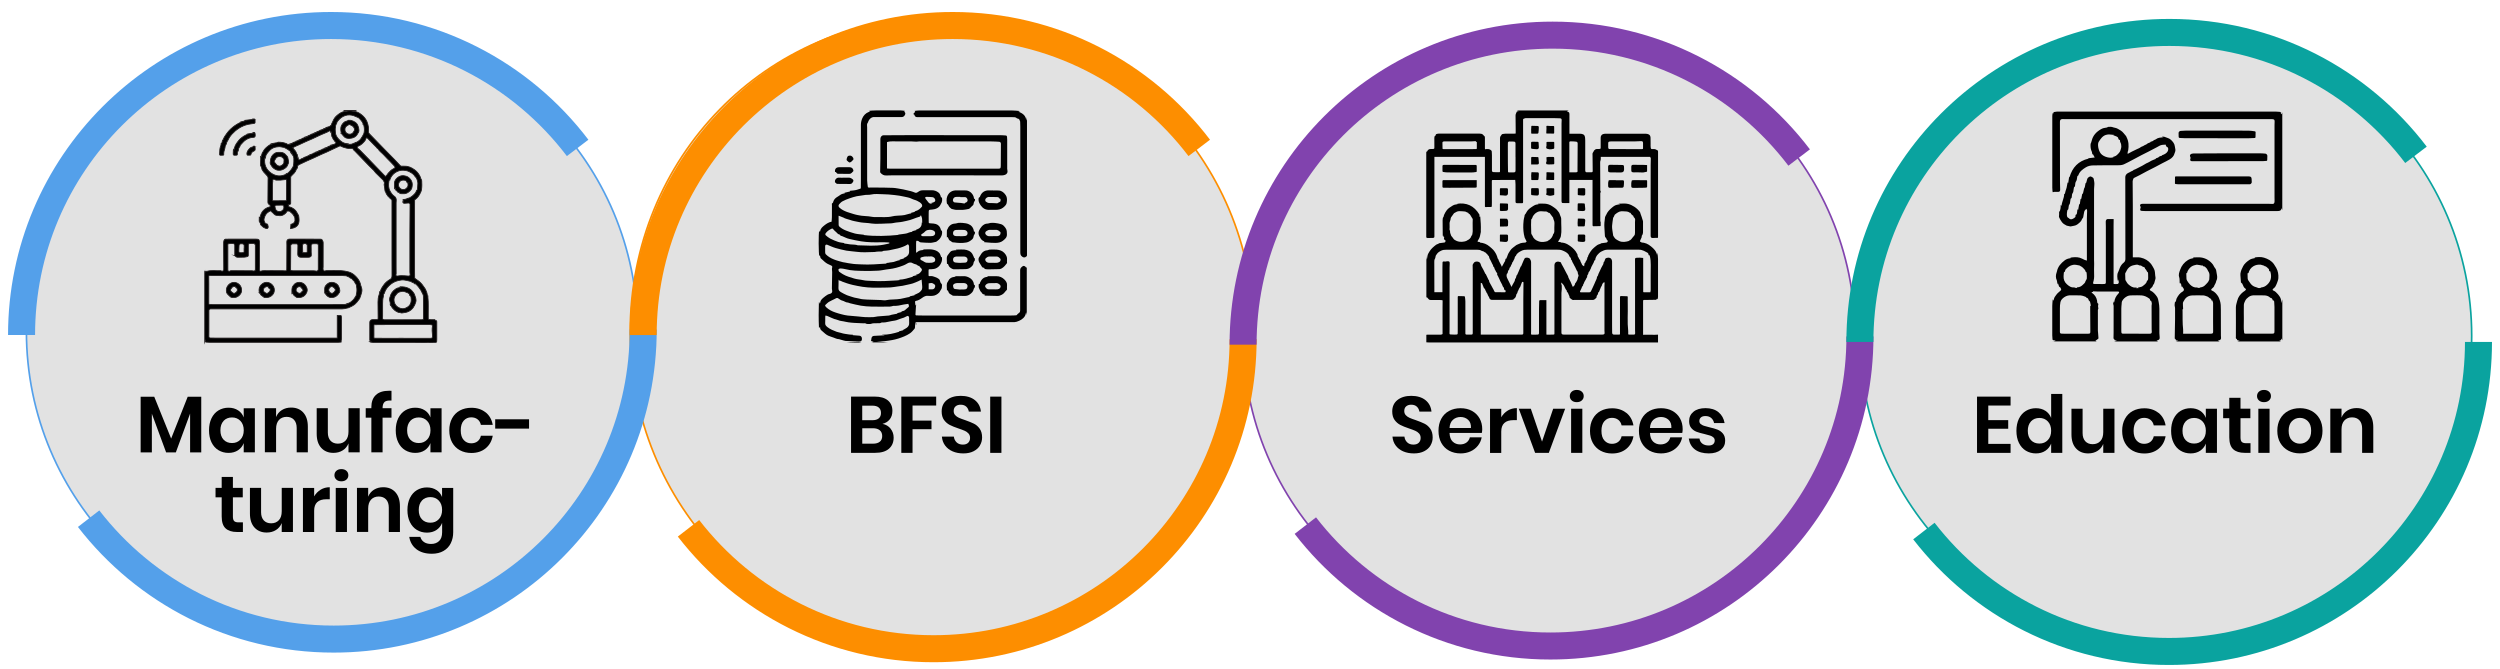 <?xml version="1.0" encoding="UTF-8"?>
<svg xmlns="http://www.w3.org/2000/svg" id="Layer_5" data-name="Layer 5" viewBox="0 0 740 198">
  <defs>
    <style>
      .cls-1, .cls-2 {
        stroke: #54a0ea;
      }

      .cls-1, .cls-2, .cls-3, .cls-4, .cls-5, .cls-6, .cls-7, .cls-8, .cls-9 {
        stroke-miterlimit: 10;
      }

      .cls-1, .cls-4, .cls-7, .cls-8 {
        fill: #e2e2e2;
        stroke-width: .5px;
      }

      .cls-2, .cls-3, .cls-6, .cls-9 {
        fill: none;
        stroke-width: 8px;
      }

      .cls-3, .cls-7 {
        stroke: #fd8e00;
      }

      .cls-4, .cls-9 {
        stroke: #8143ae;
      }

      .cls-5 {
        stroke: #231f20;
        stroke-width: .25px;
      }

      .cls-6, .cls-8 {
        stroke: #0aa39f;
      }
    </style>
  </defs>
  <circle class="cls-1" cx="98.28" cy="98.12" r="90.46"></circle>
  <path class="cls-7" d="m371.12,98.2c0,51.38-41.65,93.03-93.03,93.03s-91.55-41.65-91.55-93.03S226.71,5.17,278.09,5.17s93.03,41.65,93.03,93.03Z"></path>
  <circle class="cls-4" cx="458.53" cy="99.44" r="90.58"></circle>
  <circle class="cls-8" cx="641.04" cy="99.44" r="90.58"></circle>
  <path class="cls-2" d="m26.23,153.53c16.76,21.68,43.01,35.64,72.54,35.64,50.6,0,91.62-41.02,91.62-91.62"></path>
  <path class="cls-3" d="m354.98,43.78c-16.73-22.02-43.2-36.23-72.98-36.23-50.6,0-91.62,41.02-91.62,91.62"></path>
  <path class="cls-3" d="m203.8,156.38c16.76,21.68,43.01,35.64,72.54,35.64,50.6,0,91.62-41.02,91.62-91.62"></path>
  <path class="cls-9" d="m532.55,46.63c-16.73-22.02-43.2-36.23-72.98-36.23-50.6,0-91.62,41.02-91.62,91.62"></path>
  <path class="cls-9" d="m386.38,155.58c16.76,21.68,43.01,35.64,72.54,35.64,50.6,0,91.62-41.02,91.62-91.62"></path>
  <path class="cls-6" d="m715.13,45.83c-16.73-22.02-43.2-36.23-72.98-36.23-50.6,0-91.62,41.02-91.62,91.62"></path>
  <path class="cls-6" d="m569.47,157.19c16.76,21.68,43.01,35.64,72.54,35.64,50.6,0,91.62-41.02,91.62-91.62"></path>
  <path class="cls-2" d="m170.98,43.78C154.25,21.76,127.78,7.55,98,7.55,47.4,7.55,6.38,48.56,6.38,99.16"></path>
  <g>
    <path d="m59.57,117.44v16.46h-3.3v-11.48l-4.22,11.48h-2.88l-4.22-11.44v11.44h-3.32v-16.46h4.03l5,12.38,4.9-12.38h4.01Z"></path>
    <path d="m70.47,121.45c.79.52,1.34,1.22,1.67,2.1v-2.71h3.3v13.06h-3.3v-2.74c-.33.88-.89,1.58-1.67,2.11-.79.53-1.73.79-2.83.79s-2.09-.27-2.97-.8-1.57-1.31-2.06-2.32c-.5-1.01-.74-2.21-.74-3.57s.25-2.56.74-3.57c.5-1.01,1.18-1.79,2.06-2.32.88-.53,1.87-.8,2.97-.8s2.04.26,2.83.78Zm-4.29,3.14c-.63.68-.94,1.6-.94,2.78s.31,2.1.94,2.77c.63.67,1.46,1,2.5,1s1.83-.34,2.49-1.03c.65-.68.98-1.6.98-2.75s-.33-2.09-.98-2.77c-.65-.68-1.48-1.03-2.49-1.03s-1.87.34-2.5,1.01Z"></path>
    <path d="m89.78,122.13c.9.99,1.34,2.38,1.34,4.17v7.59h-3.3v-7.22c0-1.04-.27-1.84-.8-2.42-.53-.57-1.27-.86-2.19-.86s-1.7.31-2.26.92-.85,1.49-.85,2.64v6.93h-3.32v-13.06h3.32v2.62c.35-.88.92-1.57,1.71-2.06.79-.5,1.71-.74,2.75-.74,1.51,0,2.71.5,3.61,1.49Z"></path>
    <path d="m106.47,120.83v13.06h-3.32v-2.64c-.35.88-.92,1.57-1.71,2.06-.79.5-1.71.74-2.75.74-1.51,0-2.71-.5-3.61-1.49s-1.34-2.37-1.34-4.15v-7.59h3.3v7.22c0,1.04.27,1.84.8,2.42.53.57,1.26.86,2.17.86.96,0,1.72-.31,2.29-.92.57-.61.85-1.49.85-2.64v-6.93h3.32Z"></path>
    <path d="m113.83,118.99c-.39.35-.59.95-.59,1.82v.02h2.64v2.81h-2.64v10.26h-3.32v-10.26h-1.67v-2.81h1.67v-.31c0-1.56.44-2.75,1.33-3.6.89-.84,2.2-1.26,3.95-1.26.3,0,.53,0,.68.02v2.88c-.97-.06-1.66.08-2.05.42Z"></path>
    <path d="m125.74,121.45c.79.52,1.34,1.22,1.67,2.1v-2.71h3.3v13.06h-3.3v-2.74c-.33.88-.89,1.58-1.67,2.11-.79.53-1.73.79-2.83.79s-2.09-.27-2.97-.8-1.57-1.31-2.06-2.32c-.5-1.01-.74-2.21-.74-3.57s.25-2.56.74-3.57c.5-1.01,1.18-1.79,2.06-2.32.88-.53,1.87-.8,2.97-.8s2.04.26,2.83.78Zm-4.29,3.14c-.63.68-.94,1.6-.94,2.78s.31,2.1.94,2.77c.63.67,1.46,1,2.5,1s1.83-.34,2.49-1.03c.65-.68.98-1.6.98-2.75s-.33-2.09-.98-2.77c-.65-.68-1.48-1.03-2.49-1.03s-1.87.34-2.5,1.01Z"></path>
    <path d="m143.74,122.04c1.12.91,1.83,2.15,2.11,3.73h-3.51c-.14-.69-.46-1.24-.97-1.64-.5-.4-1.14-.6-1.91-.6-.88,0-1.62.33-2.2.98s-.88,1.61-.88,2.87.29,2.21.88,2.86c.59.65,1.32.98,2.2.98.77,0,1.41-.2,1.91-.6.5-.4.83-.95.97-1.64h3.51c-.28,1.57-.99,2.81-2.11,3.73-1.12.91-2.53,1.37-4.21,1.37-1.27,0-2.41-.27-3.4-.81s-1.76-1.32-2.31-2.32c-.55-1.01-.83-2.19-.83-3.56s.27-2.56.83-3.57c.55-1.01,1.32-1.79,2.31-2.32.99-.53,2.12-.8,3.4-.8,1.68,0,3.08.46,4.21,1.37Z"></path>
    <path d="m156.6,124.11v2.76h-10.02v-2.76h10.02Z"></path>
    <path d="m71.9,154.62v2.85h-1.75c-1.46,0-2.58-.35-3.36-1.06-.78-.71-1.17-1.89-1.17-3.54v-5.66h-1.82v-2.81h1.82v-3.23h3.32v3.23h2.92v2.81h-2.92v5.71c0,.63.13,1.07.38,1.32.25.25.68.38,1.27.38h1.3Z"></path>
    <path d="m86.71,144.41v13.06h-3.32v-2.64c-.35.88-.92,1.57-1.71,2.06-.79.5-1.71.74-2.75.74-1.51,0-2.71-.5-3.61-1.49s-1.34-2.37-1.34-4.15v-7.59h3.3v7.22c0,1.04.27,1.84.8,2.42.53.57,1.26.86,2.17.86.96,0,1.72-.31,2.29-.92.57-.61.85-1.49.85-2.64v-6.93h3.32Z"></path>
    <path d="m94.92,144.94c.8-.48,1.7-.72,2.69-.72v3.56h-.97c-2.44,0-3.65,1.13-3.65,3.4v6.3h-3.32v-13.06h3.32v2.5c.49-.83,1.13-1.49,1.93-1.97Z"></path>
    <path d="m99.56,139.36c.38-.34.87-.51,1.49-.51s1.11.17,1.49.51c.38.34.57.77.57,1.31s-.19.95-.57,1.29c-.38.34-.87.51-1.49.51s-1.11-.17-1.49-.51-.57-.77-.57-1.29.19-.97.57-1.31Zm3.14,5.06v13.06h-3.32v-13.06h3.32Z"></path>
    <path d="m117.04,145.71c.9.99,1.34,2.38,1.34,4.17v7.59h-3.3v-7.22c0-1.04-.27-1.84-.8-2.42-.53-.57-1.27-.86-2.19-.86s-1.7.31-2.26.92-.85,1.49-.85,2.64v6.93h-3.32v-13.06h3.32v2.62c.35-.88.92-1.57,1.71-2.06.79-.5,1.71-.74,2.75-.74,1.51,0,2.71.5,3.61,1.49Z"></path>
    <path d="m129.18,145.03c.79.52,1.34,1.22,1.67,2.1v-2.71h3.3v13.11c0,1.21-.24,2.3-.72,3.27s-1.19,1.73-2.15,2.28c-.95.55-2.1.83-3.45.83-1.89,0-3.41-.45-4.57-1.34-1.16-.9-1.87-2.11-2.12-3.65h3.28c.19.66.55,1.17,1.1,1.54.54.37,1.24.55,2.09.55.97,0,1.76-.29,2.36-.86.6-.57.9-1.44.9-2.61v-2.78c-.33.88-.89,1.58-1.67,2.11-.79.53-1.73.79-2.83.79s-2.09-.27-2.97-.8-1.57-1.31-2.06-2.32c-.5-1.01-.74-2.21-.74-3.57s.25-2.56.74-3.57c.5-1.01,1.18-1.79,2.06-2.32.88-.53,1.87-.8,2.97-.8s2.04.26,2.83.78Zm-4.29,3.14c-.63.68-.94,1.6-.94,2.78s.31,2.1.94,2.77c.63.67,1.46,1,2.5,1s1.83-.34,2.49-1.03c.65-.68.98-1.6.98-2.75s-.33-2.09-.98-2.77c-.65-.68-1.48-1.03-2.49-1.03s-1.87.34-2.5,1.01Z"></path>
  </g>
  <g>
    <path d="m263.61,126.89c.6.75.91,1.62.91,2.63,0,1.4-.47,2.5-1.4,3.31-.94.81-2.29,1.21-4.07,1.21h-7.14v-16.65h7c1.68,0,2.97.37,3.88,1.11.9.74,1.36,1.78,1.36,3.11,0,1.04-.27,1.89-.81,2.55s-1.25,1.09-2.13,1.3c1.01.2,1.81.68,2.42,1.43Zm-8.38-2.51h2.99c.83,0,1.47-.18,1.9-.55.43-.37.65-.9.65-1.59s-.21-1.23-.64-1.6c-.42-.38-1.08-.57-1.96-.57h-2.95v4.31Zm5.19,6.38c.47-.39.71-.95.71-1.69s-.24-1.31-.72-1.71c-.48-.4-1.16-.6-2.04-.6h-3.14v4.57h3.16c.88,0,1.56-.19,2.03-.58Z"></path>
    <path d="m277.11,117.4v2.64h-7v4.46h5.61v2.55h-5.61v7h-3.32v-16.65h10.33Z"></path>
    <path d="m290.08,131.84c-.42.72-1.05,1.29-1.89,1.72-.83.43-1.85.65-3.04.65s-2.23-.2-3.16-.6c-.93-.4-1.67-.98-2.23-1.73-.56-.75-.88-1.63-.96-2.64h3.54c.08.68.35,1.24.81,1.69.46.45,1.08.67,1.85.67.69,0,1.22-.18,1.59-.55.37-.37.55-.84.55-1.43,0-.52-.15-.95-.45-1.29s-.68-.61-1.13-.81-1.08-.44-1.89-.71c-1.04-.35-1.89-.69-2.55-1.03s-1.22-.83-1.69-1.47c-.46-.64-.7-1.49-.7-2.52,0-1.43.51-2.56,1.54-3.38s2.39-1.24,4.09-1.24,3.16.42,4.21,1.27c1.05.85,1.64,1.98,1.78,3.4h-3.58c-.09-.6-.35-1.09-.75-1.47-.41-.38-.97-.58-1.67-.58-.61,0-1.11.16-1.49.48-.38.32-.57.79-.57,1.4,0,.49.15.89.44,1.21.29.32.66.59,1.11.79.45.2,1.06.43,1.83.68,1.07.38,1.94.73,2.61,1.06.67.33,1.24.83,1.71,1.49s.71,1.52.71,2.59c0,.85-.21,1.63-.64,2.35Z"></path>
    <path d="m296.42,117.4v16.65h-3.32v-16.65h3.32Z"></path>
  </g>
  <g>
    <path d="m423.45,131.84c-.42.72-1.05,1.29-1.89,1.72-.83.43-1.85.65-3.04.65s-2.23-.2-3.16-.6c-.93-.4-1.67-.98-2.23-1.73-.56-.75-.88-1.63-.96-2.64h3.54c.08.68.35,1.24.81,1.69.46.45,1.08.67,1.85.67.69,0,1.22-.18,1.59-.55.37-.37.55-.84.55-1.43,0-.52-.15-.95-.45-1.29s-.68-.61-1.13-.81-1.08-.44-1.89-.71c-1.04-.35-1.89-.69-2.55-1.03s-1.22-.83-1.69-1.47c-.46-.64-.7-1.49-.7-2.52,0-1.43.51-2.56,1.54-3.38s2.39-1.24,4.09-1.24,3.16.42,4.21,1.27c1.05.85,1.64,1.98,1.78,3.4h-3.58c-.09-.6-.35-1.09-.75-1.47-.41-.38-.97-.58-1.67-.58-.61,0-1.11.16-1.49.48-.38.32-.57.79-.57,1.4,0,.49.15.89.44,1.21.29.32.66.59,1.11.79.45.2,1.06.43,1.83.68,1.07.38,1.94.73,2.61,1.06.67.33,1.24.83,1.71,1.49s.71,1.52.71,2.59c0,.85-.21,1.63-.64,2.35Z"></path>
    <path d="m438.63,128.15h-9.57c.05,1.16.36,2.02.94,2.57.58.55,1.3.83,2.17.83.77,0,1.41-.19,1.92-.57.51-.38.84-.89.98-1.53h3.51c-.17.91-.54,1.73-1.11,2.45s-1.29,1.29-2.18,1.7c-.89.41-1.87.61-2.96.61-1.27,0-2.41-.27-3.4-.81s-1.76-1.32-2.31-2.32c-.55-1.01-.83-2.19-.83-3.56s.27-2.56.83-3.57c.55-1.01,1.32-1.79,2.31-2.32.99-.53,2.12-.8,3.4-.8s2.42.27,3.38.8c.97.54,1.71,1.27,2.24,2.21.53.94.79,2,.79,3.2,0,.33-.04.71-.12,1.13Zm-4.07-3.89c-.61-.55-1.35-.83-2.23-.83s-1.65.28-2.26.83c-.61.55-.95,1.36-1.01,2.43h6.34c.05-1.07-.23-1.88-.84-2.43Z"></path>
    <path d="m446.3,121.52c.8-.48,1.7-.72,2.69-.72v3.56h-.97c-2.44,0-3.65,1.13-3.65,3.4v6.3h-3.32v-13.06h3.32v2.5c.49-.83,1.13-1.49,1.93-1.97Z"></path>
    <path d="m456.44,130.72l3.3-9.74h3.54l-4.83,13.06h-4.06l-4.83-13.06h3.56l3.32,9.74Z"></path>
    <path d="m465.23,115.93c.38-.34.87-.51,1.49-.51s1.11.17,1.49.51c.38.34.57.77.57,1.31s-.19.95-.57,1.29c-.38.34-.87.51-1.49.51s-1.11-.17-1.49-.51-.57-.77-.57-1.29.19-.97.57-1.31Zm3.14,5.06v13.06h-3.32v-13.06h3.32Z"></path>
    <path d="m481.39,122.19c1.12.91,1.83,2.15,2.11,3.73h-3.51c-.14-.69-.46-1.24-.97-1.64-.5-.4-1.14-.6-1.91-.6-.88,0-1.62.33-2.2.98s-.88,1.61-.88,2.87.29,2.21.88,2.86c.59.65,1.32.98,2.2.98.77,0,1.41-.2,1.91-.6.5-.4.83-.95.97-1.64h3.51c-.28,1.57-.99,2.81-2.11,3.73-1.12.91-2.53,1.37-4.21,1.37-1.27,0-2.41-.27-3.4-.81s-1.76-1.32-2.31-2.32c-.55-1.01-.83-2.19-.83-3.56s.27-2.56.83-3.57c.55-1.01,1.32-1.79,2.31-2.32.99-.53,2.12-.8,3.4-.8,1.68,0,3.08.46,4.21,1.37Z"></path>
    <path d="m497.96,128.15h-9.57c.05,1.16.36,2.02.94,2.57.58.55,1.3.83,2.17.83.77,0,1.41-.19,1.92-.57.51-.38.84-.89.98-1.53h3.51c-.17.91-.54,1.73-1.11,2.45s-1.29,1.29-2.18,1.7c-.89.41-1.87.61-2.96.61-1.27,0-2.41-.27-3.4-.81s-1.76-1.32-2.31-2.32c-.55-1.01-.83-2.19-.83-3.56s.27-2.56.83-3.57c.55-1.01,1.32-1.79,2.31-2.32.99-.53,2.12-.8,3.4-.8s2.42.27,3.38.8c.97.54,1.71,1.27,2.24,2.21.53.94.79,2,.79,3.2,0,.33-.04.71-.12,1.13Zm-4.07-3.89c-.61-.55-1.35-.83-2.23-.83s-1.65.28-2.26.83c-.61.55-.95,1.36-1.01,2.43h6.34c.05-1.07-.23-1.88-.84-2.43Z"></path>
    <path d="m508.69,122.02c.96.8,1.56,1.87,1.79,3.21h-3.11c-.13-.63-.41-1.13-.85-1.51-.44-.38-1.01-.57-1.72-.57-.57,0-1.01.13-1.32.4-.31.27-.47.63-.47,1.08,0,.36.13.65.38.87.25.22.57.39.94.52.38.13.92.28,1.63.45.99.22,1.8.45,2.42.7.62.24,1.16.63,1.6,1.16.45.53.67,1.24.67,2.13,0,1.12-.44,2.02-1.31,2.71-.87.69-2.05,1.04-3.53,1.04-1.7,0-3.06-.38-4.08-1.14-1.02-.76-1.64-1.85-1.86-3.27h3.18c.08.64.36,1.15.85,1.52.49.37,1.12.55,1.91.55.57,0,1-.14,1.3-.41.3-.27.45-.63.45-1.07,0-.38-.13-.68-.39-.92-.26-.24-.58-.42-.97-.54-.39-.12-.93-.27-1.64-.45-.98-.22-1.77-.44-2.37-.67-.61-.23-1.12-.59-1.56-1.1-.43-.5-.65-1.19-.65-2.08,0-1.13.43-2.05,1.3-2.76.86-.71,2.06-1.06,3.58-1.06s2.86.4,3.82,1.2Z"></path>
  </g>
  <g>
    <path d="m588.53,120.04v4.32h5.9v2.55h-5.9v4.48h6.6v2.66h-9.93v-16.65h9.93v2.64h-6.6Z"></path>
    <path d="m605.45,121.6c.78.52,1.34,1.22,1.69,2.1v-7.1h3.3v17.45h-3.3v-2.74c-.35.88-.91,1.58-1.69,2.11-.78.53-1.72.79-2.82.79s-2.09-.27-2.97-.8-1.57-1.31-2.06-2.32c-.5-1.01-.74-2.21-.74-3.57s.25-2.56.74-3.57c.5-1.01,1.18-1.79,2.06-2.32.88-.53,1.87-.8,2.97-.8s2.04.26,2.82.78Zm-4.28,3.14c-.63.68-.94,1.6-.94,2.78s.31,2.1.94,2.77c.63.67,1.46,1,2.5,1s1.83-.34,2.49-1.03c.65-.68.98-1.6.98-2.75s-.33-2.09-.98-2.77c-.65-.68-1.48-1.03-2.49-1.03s-1.87.34-2.5,1.01Z"></path>
    <path d="m625.88,120.99v13.06h-3.32v-2.64c-.35.88-.92,1.57-1.71,2.06-.79.5-1.71.74-2.75.74-1.51,0-2.71-.5-3.61-1.49s-1.34-2.37-1.34-4.15v-7.59h3.3v7.22c0,1.04.27,1.84.8,2.42.53.57,1.26.86,2.17.86.96,0,1.72-.31,2.29-.92.57-.61.85-1.49.85-2.64v-6.93h3.32Z"></path>
    <path d="m638.91,122.19c1.12.91,1.83,2.15,2.11,3.73h-3.51c-.14-.69-.46-1.24-.97-1.64-.5-.4-1.14-.6-1.91-.6-.88,0-1.62.33-2.2.98s-.88,1.61-.88,2.87.29,2.21.88,2.86c.59.65,1.32.98,2.2.98.77,0,1.41-.2,1.91-.6.5-.4.83-.95.97-1.64h3.51c-.28,1.57-.99,2.81-2.11,3.73-1.12.91-2.53,1.37-4.21,1.37-1.27,0-2.41-.27-3.4-.81s-1.76-1.32-2.31-2.32c-.55-1.01-.83-2.19-.83-3.56s.27-2.56.83-3.57c.55-1.01,1.32-1.79,2.31-2.32.99-.53,2.12-.8,3.4-.8,1.68,0,3.08.46,4.21,1.37Z"></path>
    <path d="m651.25,121.6c.79.52,1.34,1.22,1.67,2.1v-2.71h3.3v13.06h-3.3v-2.74c-.33.88-.89,1.58-1.67,2.11-.79.53-1.73.79-2.83.79s-2.09-.27-2.97-.8-1.57-1.31-2.06-2.32c-.5-1.01-.74-2.21-.74-3.57s.25-2.56.74-3.57c.5-1.01,1.18-1.79,2.06-2.32.88-.53,1.87-.8,2.97-.8s2.04.26,2.83.78Zm-4.29,3.14c-.63.68-.94,1.6-.94,2.78s.31,2.1.94,2.77c.63.67,1.46,1,2.5,1s1.83-.34,2.49-1.03c.65-.68.98-1.6.98-2.75s-.33-2.09-.98-2.77c-.65-.68-1.48-1.03-2.49-1.03s-1.87.34-2.5,1.01Z"></path>
    <path d="m666.15,131.19v2.85h-1.75c-1.46,0-2.58-.35-3.36-1.06-.78-.71-1.17-1.89-1.17-3.54v-5.66h-1.82v-2.81h1.82v-3.23h3.32v3.23h2.92v2.81h-2.92v5.71c0,.63.13,1.07.38,1.32.25.25.68.38,1.27.38h1.3Z"></path>
    <path d="m668.65,115.93c.38-.34.87-.51,1.49-.51s1.11.17,1.49.51c.38.34.57.77.57,1.31s-.19.95-.57,1.29c-.38.34-.87.51-1.49.51s-1.11-.17-1.49-.51-.57-.77-.57-1.29.19-.97.57-1.31Zm3.14,5.06v13.06h-3.32v-13.06h3.32Z"></path>
    <path d="m684.2,121.62c1.01.54,1.81,1.31,2.39,2.32.58,1.01.87,2.2.87,3.57s-.29,2.55-.87,3.56-1.38,1.78-2.39,2.32c-1.01.54-2.16.81-3.43.81s-2.42-.27-3.43-.81c-1.01-.54-1.81-1.32-2.39-2.32s-.87-2.19-.87-3.56.29-2.56.87-3.57c.58-1.01,1.38-1.79,2.39-2.32,1.01-.53,2.16-.8,3.43-.8s2.42.27,3.43.8Zm-5.79,3.05c-.64.65-.97,1.6-.97,2.84s.32,2.19.97,2.84,1.43.98,2.36.98,1.71-.33,2.36-.98.97-1.6.97-2.84-.32-2.19-.97-2.84-1.43-.98-2.36-.98-1.71.33-2.36.98Z"></path>
    <path d="m701.15,122.28c.9.99,1.34,2.38,1.34,4.17v7.59h-3.3v-7.22c0-1.04-.27-1.84-.8-2.42-.53-.57-1.27-.86-2.19-.86s-1.7.31-2.26.92-.85,1.49-.85,2.64v6.93h-3.32v-13.06h3.32v2.62c.35-.88.92-1.57,1.71-2.06.79-.5,1.71-.74,2.75-.74,1.51,0,2.71.5,3.61,1.49Z"></path>
  </g>
  <g>
    <path d="m257.94,101.39c.21-.07.42-.13.65-.2-.26-.09-.5-.17-.76-.26.05-.32.08-.61.14-.89.1-.45.42-.61.85-.63.89-.04,1.79-.09,2.68-.14.13,0,.25-.04.37-.11h-.71s0-.06-.01-.08c1.73.01,3.39-.36,5.03-.89-.04-.02-.09-.05-.14-.09.44-.12.87-.23,1.34-.36-.08-.04-.12-.07-.1-.06.35-.2.74-.38,1.09-.63.49-.35.79-.81.74-1.46-.04-.52.01-1.05-.02-1.57-.01-.17-.12-.4-.25-.48-.11-.07-.34.02-.5.09-.27.11-.52.29-.79.39-.56.21-1.16.33-1.7.58-.61.28-1.25.34-1.89.44-.62.11-1.24.26-1.87.37-.19.04-.39.04-.58.04-.3.01-.61-.04-.89.16-.08.06-.22.05-.33.05-.62.01-1.23,0-1.85.04-.21.01-.42.11-.63.16-.09.02-.18.05-.27.04-.46-.04-.93.11-1.37-.18-.15-.1-.42,0-.64-.02-.86-.03-1.72-.06-2.58-.12-.59-.04-1.19-.08-1.78-.17-.52-.07-1.03-.2-1.54-.3-.34-.06-.69-.09-1.03-.18-.4-.11-.8-.26-1.19-.39-.14-.05-.3-.05-.44-.11-.29-.11-.58-.23-.87-.36-.42-.18-.83-.39-1.25-.56-.15-.06-.33-.06-.55-.1-.01.18-.03.4-.03.62,0,.53.02,1.07-.02,1.6-.04.57.29.89.68,1.2.81.64,1.75,1.01,2.7,1.37.41.16.86.19,1.28.33.8.28,1.65.34,2.47.48.37.06.75.05,1.15.07-.06.04-.09.06-.17.11.13.02.21.03.3.04.56.05,1.13.1,1.69.13.43.03.66.26.76.66,0,.04,0,.08.01.12.06.68-.15.96-.83.95-1.06-.01-2.12-.09-3.17-.14-.1,0-.21-.02-.31-.01-.76.04-1.43-.3-2.15-.46-.12-.03-.24-.1-.35-.1-.59,0-1.1-.29-1.64-.48-.51-.18-1.04-.34-1.53-.55-.32-.14-.61-.36-.89-.58-.4-.32-.77-.67-1.16-1.01-.21-.19-.34-.41-.32-.7,0-.09-.03-.18-.05-.32-.09.13-.15.21-.21.29-.03,0-.06,0-.1,0-.12-2.53-.1-5.05-.02-7.58.04,0,.07,0,.11,0,.04.12.08.24.14.45.07-.16.14-.24.14-.32.04-.64.47-1.04.9-1.42.39-.35.83-.66,1.28-.94.24-.15.54-.2.81-.28.45-.13.67-.55.54-.99-.05-.17-.07-.36-.07-.54.02-1.62.07-3.23.08-4.85,0-.52-.16-1.03.04-1.56.03-.08-.13-.3-.25-.37-.38-.2-.79-.34-1.16-.54-.28-.15-.55-.35-.8-.55-.42-.35-.82-.71-1.21-1.1-.11-.11-.13-.32-.16-.48-.03-.13-.03-.28-.1-.43-.05.1-.1.2-.16.3-.24-.46-.28-6.92-.03-7.59.05.14.08.25.14.43.07-.12.13-.18.14-.25.1-.8.68-1.26,1.25-1.72.64-.51,1.32-.94,2.12-1.08.04-.48.1-.94.1-1.4.02-1.12.01-2.23.01-3.35,0-.16-.02-.33-.02-.49,0-.06.01-.16.05-.17.33-.12.33-.45.43-.7.2-.5.55-.86.98-1.14.31-.21.66-.38.95-.62.41-.33.89-.42,1.37-.54.03,0,.07-.03.12-.06-.08-.03-.14-.05-.21-.08.58-.14,1.14-.27,1.72-.41-.05-.06-.09-.1-.12-.14.01-.01.03-.04.04-.04.68-.09,1.38-.1,2.03-.29.36-.11.73-.24,1.1-.35.06-.02.11-.16.11-.24.01-.86.02-1.73.02-2.59,0-5.35-.02-10.71,0-16.06,0-.64.15-1.32.4-1.91.37-.85,1-1.54,1.91-1.89.12-.05.25-.06.45-.11-.17-.07-.27-.12-.45-.2.27-.04.47-.09.68-.1.59-.03,1.17-.07,1.76-.07,2.28,0,4.57-.01,6.85,0,.47,0,.93.09,1.4.14,0,.03,0,.06,0,.09-.06.04-.12.08-.22.15.42.23.45.59.26.95-.2.38-.5.66-.99.65-2.49-.01-4.98,0-7.47,0-.21,0-.41.02-.62,0-.82-.07-1.56.66-1.78,1.31-.04.12-.06.26-.13.34-.37.42-.2.91-.2,1.38,0,5.24-.01,10.48,0,15.72,0,.62.13,1.24.19,1.86.02.21.15.27.34.26.51-.01,1.03-.02,1.54-.01,1.85.02,3.7,0,5.55.09.98.05,1.96.29,2.93.44.01,0,.02,0,.03,0,.79.18,1.58.34,2.36.54.42.11.83.28,1.24.44.27.11.49.05.72-.1.39-.27.78-.55,1.28-.58.16,0,.33-.03.49-.03.79,0,1.58.01,2.38,0,.77-.02,1.45.2,2.06.68.32.25.5.56.61.93.06.19.11.39.17.63.09-.09.14-.15.22-.23.16.76.14,1.44-.29,2.07-.01.02-.03.03-.03.05-.53,1.17-1.56,1.5-2.71,1.61-.05,0-.1,0-.15,0-.63.02-.72.12-.71.75,0,.87-.03,1.75,0,2.62.03.7-.11.65.74.7.47.03.95.05,1.39.19.82.27,1.3.89,1.49,1.74.02.08.05.16.08.26.07-.05.12-.09.17-.12.02.03.04.04.04.06.16.74.02,1.39-.38,2.05-.29.49-.67.84-1.12,1.14-.08.05-.15.12-.24.14-.56.11-1.12.29-1.69.3-.95.01-1.91-.08-2.86-.14-.16-.01-.31-.13-.46-.22-.08-.04-.13-.15-.22-.17-.18-.05-.39-.13-.55-.08-.08.03-.09.31-.11.49-.02.16-.01.33-.01.49,0,.83,0,1.66,0,2.53.14-.04.21-.03.24-.07.45-.47,1.02-.66,1.66-.68.09,0,.18-.11.28-.15.07-.03.15-.05.23-.05.77,0,1.56-.09,2.31.02.8.12,1.62.39,2.17,1.04.27.32.36.79.55,1.22.21-.1.21.08.23.25.09.69-.12,1.29-.47,1.89-.36.61-.86,1-1.47,1.24-.41.16-.88.15-1.33.21-.07,0-.14-.01-.22-.01-.46,0-.48,0-.49.48,0,.44,0,.88,0,1.33,0,.18.05.25.25.24.32-.02.65-.06.95.02.47.12.93.32,1.37.52.23.1.42.28.62.44.06.05.1.14.13.22.13.31.16.74.38.92.41.32.24.69.25,1.03.01.41-.18.78-.44,1.11-.14.17-.19.42-.35.57-.57.59-1.25.98-2.1,1.01-.37.01-.75.04-1.11-.01-.72-.1-1.28.18-1.84.59-.55.41-1.13.78-1.83.9-.19.03-.29.13-.28.33.03.37.05.74.12,1.12.05-.11.1-.21.15-.32.02,0,.03,0,.05,0,0,.06,0,.12,0,.18-.01.08-.04.16-.05.24-.05.81-.1,1.63-.15,2.44-.01.23.11.31.32.31.78,0,1.56.04,2.34.04,8.43,0,16.85,0,25.28,0,.51,0,1.03-.02,1.54-.04.19,0,.38-.07.6-.11-.05-.07-.08-.1-.06-.07.22-.2.43-.42.67-.59.25-.17.29-.41.3-.67.02-.4,0-.8,0-1.2,0-3.44,0-6.88,0-10.31,0-.16,0-.33,0-.49,0-.58.42-.88.82-1.16.24-.17.75.07.88.36.02.05.05.1.09.19.07-.13.12-.23.17-.32v14.27c-.08-.33-.16-.66-.2-.84-.09.3-.14.78-.36,1.14-.56.91-1.48,1.37-2.45,1.68-.38.12-.81.12-1.22.12-9.24,0-18.47,0-27.71,0-.22,0-.43-.01-.65,0-.25.02-.45.1-.43.43.01.23-.02.47-.05.71-.03.26.01.59-.13.77-.41.5-.85,1.03-1.37,1.39-1.04.71-2.23,1.15-3.42,1.54-.61.2-1.24.34-1.88.46-.74.14-1.5.25-2.25.33-.78.08-1.57.1-2.36.15.7.04,1.4.06,2.09.1.45.02.9.08,1.35.11h-5Zm12.71-38.83c.18-.05.33-.08.47-.12.75-.2,1.28-.71,1.77-1.26.11-.13.09-.49-.01-.66-.32-.52-.87-.81-1.39-1.07-.51-.26-1.11-.34-1.61-.61-.7-.37-1.47-.46-2.2-.63-.96-.23-1.96-.37-2.94-.48-1.14-.12-2.29-.24-3.44-.24-1.15,0-2.3-.19-3.45.09-.7.17-1.44.02-2.16.19-.68.16-1.39.16-2.07.31-.74.16-1.48.39-2.19.64-.69.24-1.39.51-2.03.86-.38.2-.7.53-.99.86-.31.35-.26.71.08,1.03.65.6,1.44.98,2.26,1.28.65.24,1.33.4,1.99.63.39.13.8.2,1.19.29,1.39.35,2.85.22,4.26.52.4.08.82.08,1.23.07,1.58-.06,3.16.16,4.74-.23.89-.22,1.85-.18,2.78-.27.28-.03.55-.05.82-.11.49-.12.98-.27,1.47-.4.17-.05.35-.07.55-.1-.08-.06-.11-.09-.16-.13.45-.12.86-.23,1.33-.36-.11-.04-.16-.06-.26-.09Zm-4.41,14.31c.46-.13.91-.26,1.39-.39-.09-.04-.13-.06-.17-.08.23-.11.46-.19.67-.32.64-.39,1.04-.92.97-1.73-.04-.48.02-.97-.01-1.45-.01-.18-.12-.38-.24-.52-.14-.16-.24,0-.4.1-.37.24-.79.41-1.2.57-.48.18-.97.36-1.47.48-.86.21-1.74.4-2.61.56-.48.09-.98.1-1.47.15-.08,0-.18,0-.24.04-.4.25-.83.17-1.26.17-.24,0-.49.02-.73.05-.2.02-.4.09-.61.09-1.74.01-3.48.21-5.23-.05-1.03-.15-2.07-.17-3.09-.35-1.07-.19-2.13-.49-3.19-.77-.45-.12-.88-.31-1.32-.48-.39-.15-.77-.33-1.15-.49-.36-.14-.63.04-.63.41,0,.6-.02,1.19,0,1.79,0,.21.04.47.17.6.33.33.7.63,1.09.88.88.55,1.86.89,2.86,1.17.38.1.75.22,1.13.31.25.06.51.06.76.13.54.15,1.1.18,1.64.28,1,.19,2.04.18,3.07.24,2.39.14,4.77-.07,7.15-.22.08,0,.22-.01.23-.05.1-.28.34-.14.52-.19.74-.2,1.53-.12,2.25-.46.39-.18.84-.24,1.29-.36-.08-.04-.13-.07-.17-.09Zm6.56,5.88c-.4.2-.71.37-1.03.51-.54.23-1.08.47-1.63.65-.46.15-.94.23-1.41.34-.52.12-1.03.25-1.55.34-.51.09-1.02.14-1.53.21-.67.09-1.33.22-2.01.27-.72.06-1.44.04-2.16.06-2.06.05-4.11.08-6.15-.23-.99-.15-1.98-.35-2.95-.57-.56-.12-1.12-.3-1.67-.47-.47-.15-.94-.33-1.4-.5-.17-.06-.33-.19-.5-.23-.22-.05-.49-.01-.48-.39-.07.15-.12.27-.12.4-.01.7.01,1.4-.03,2.1-.04.59.26.96.71,1.22.59.34,1.2.67,1.83.93.59.25,1.23.38,1.84.6.57.2,1.18.22,1.76.39.74.22,1.54.24,2.32.29,1.37.07,2.73.09,4.1.14.42.02.84.11,1.25.09.44-.02.87-.18,1.3-.2,1.48-.07,2.96-.08,4.4-.48.52-.15,1.06-.22,1.6-.33.02,0,.04-.03.08-.06-.09-.03-.16-.05-.25-.07.54-.12,1.06-.24,1.65-.38-.14-.05-.19-.07-.17-.06.44-.21.93-.41,1.39-.67.25-.14.45-.38.64-.6.13-.14.25-.32.29-.5.06-.27.07-.55.05-.83-.04-.63-.11-1.27-.17-1.94Zm-24.55-18.89s-.03.04-.03.08c0,.9-.01,1.81.02,2.71,0,.16.15.36.28.48.61.52,1.3.9,2.04,1.17.83.3,1.66.63,2.52.83.85.2,1.73.24,2.59.35.03,0,.06,0,.09.01-.03.01-.05.02-.06.03-.02.02-.03.04-.04.05,3.48.43,6.95.29,10.42-.05-.13-.02-.26-.03-.39-.05.44-.08.88-.1,1.31-.17.65-.12,1.32-.11,1.93-.42.31-.16.69-.18,1.04-.26.05-.01.09-.04.16-.07-.1-.03-.17-.06-.22-.07.44-.12.89-.25,1.35-.38-.05-.05-.07-.08-.11-.11,1.06-.31,1.78-.9,1.68-2.15.05.06.08.09.14.16-.05-.66.09-1.3-.21-1.9-.05-.1-.08-.21-.12-.32-.11.05-.22.1-.36.15.09.09.13.12.15.14-.41.13-.82.25-1.22.39-.61.22-1.21.48-1.83.66-.73.21-1.47.35-2.21.51-.88.2-1.78.16-2.66.37-.62.15-1.28.12-1.92.15-1.15.05-2.3.11-3.45.1-.71,0-1.42-.14-2.14-.22-.9-.09-1.82-.1-2.69-.29-.92-.2-1.87-.32-2.76-.66-.65-.24-1.35-.31-1.94-.7-.06-.04-.14-.04-.2-.07-.38-.15-.76-.31-1.17-.47Zm23.93,14.99s-.04.02-.06.03c0-.06.01-.13.02-.17-.17-.03-.39,0-.46-.08-.37-.48-.99-.39-1.45-.69-.61-.4-1.2-.28-1.84.14-.63.41-1.39.64-2.11.89-.67.23-1.36.39-2.05.53-.6.12-1.22.17-1.83.26-.84.12-1.68.32-2.52.36-1.36.08-2.73.09-4.1.07-1.85-.03-3.7-.04-5.51-.51-.46-.12-.94-.18-1.42-.22-.2-.01-.44.07-.61.18-.13.09-.01.66.14.77.37.27.74.54,1.14.77,1.03.61,2.19.91,3.31,1.26.88.27,1.82.29,2.72.5.79.18,1.63.15,2.45.21,2.51.17,5.02,0,7.52-.15.27-.02.53-.07.79-.1,0,0,.01-.03.02-.05-.05,0-.09,0-.12-.02-.04,0-.08-.03-.11-.04,1.45-.03,2.78-.5,4.15-.9-.06-.05-.12-.09-.15-.11.43-.11.84-.23,1.3-.35-.1-.05-.14-.08-.26-.15.79-.05,1.22-.51,1.6-1.04.22-.31.19-.58-.09-.85-.1-.09-.19-.18-.28-.28-.07-.08-.12-.18-.18-.27Zm-3.28,11.08c-.44.06-.93.11-1.41.21-.97.21-1.94.46-2.95.39-.05,0-.1,0-.15.02-.33.07-.65.19-.98.2-1.82.02-3.64.04-5.46,0-1.05-.02-2.1-.11-3.13-.27-1.1-.18-2.18-.48-3.27-.73-.19-.04-.37-.19-.55-.19-.65.01-1.12-.47-1.72-.59-.44-.09-.82-.47-1.24-.7-.11-.06-.28-.1-.39-.06-.2.06-.38.18-.57.28-.6.3-1.23.57-1.8.91-.32.19-.56.52-.86.76-.18.14-.23.29-.12.48.08.13.19.25.31.36.76.68,1.64,1.15,2.6,1.47.62.21,1.24.4,1.88.56.59.15,1.19.3,1.8.37,1.05.12,2.11.19,3.16.28.68.06,1.36.16,2.04.19.8.03,1.6.03,2.4,0,.44-.02.88-.17,1.32-.21,1.1-.1,2.21-.16,3.31-.26.27-.03.53-.17.8-.23.52-.11,1.05-.19,1.57-.3.06-.01.1-.08.15-.13-.01-.02-.03-.04-.04-.05.45-.12.9-.23,1.38-.36-.09-.04-.15-.07-.25-.12.48-.14.94-.16,1.28-.53.26-.28.59-.49.87-.75.2-.18.21-.41.09-.65-.04-.07-.05-.16-.09-.31Zm-5.61-17.98s-.01-.07-.02-.11c-.11-.03-.23-.08-.34-.08-.7-.03-1.4-.07-2.1-.05-2,.05-3.98.03-5.96-.28-1.19-.18-2.35-.46-3.52-.72-.72-.16-1.38-.54-2.07-.81-.18-.07-.46-.08-.52-.2-.14-.29-.39-.33-.64-.41-.06-.02-.11-.08-.16-.13-.16-.15-.31-.31-.46-.46-.25-.24-.54-.44-.74-.7-.32-.42-.3-.44-.8-.21-.04.02-.07.04-.11.06-.63.31-1.15.74-1.53,1.32-.06.1-.03.36.06.44.42.36.85.74,1.33.99.76.39,1.55.73,2.37,1,.6.2,1.24.24,1.87.35.02,0,.05,0,.07.01-.05.03-.1.05-.24.13.44.05.81.04,1.15.13.97.26,2.01.04,2.97.39,2.55.05,5.11.31,7.65-.18.48-.09.97-.2,1.45-.31.11-.03.21-.1.31-.15Zm11.4,3.98s0,0,0,0c-.33,0-.66-.03-.99,0-.36.05-.71.16-1.06.27-.09.03-.22.18-.21.26.04.19-.06.44.27.55.32.1.59.34.89.5.2.11.42.24.64.25.52.04,1.05.05,1.57,0,.26-.02.53-.13.76-.27.35-.2.35-.91.04-1.17-.35-.3-.73-.48-1.21-.42-.23.03-.47,0-.71,0Zm-2.02-6.49c-.02.43.23.48.56.47.75-.01,1.5-.01,2.25,0,.41,0,.78-.02,1.11-.32.28-.26.3-.87.01-1.12-.62-.53-1.34-.51-2.07-.36-.2.04-.39.16-.56.28-.18.13-.3.33-.48.46-.27.21-.55.39-.83.58Zm2.88-9.35c.27-.06.51-.09.72-.18.25-.11.55-.21.57-.56.02-.47-.35-.94-.84-.99-.58-.06-1.16-.07-1.75-.09-.13,0-.36.06-.38.15-.04.12.03.31.12.43.25.36.55.69.81,1.04.29.4.72.51,1.21.25-.16-.02-.29-.03-.46-.05Zm-.66,25.55c.37,0,.73,0,1.1,0,.61-.02.92-.71.82-1.15-.01-.06-.02-.14-.06-.17-.39-.29-.75-.67-1.31-.53-.17.04-.34.06-.55.09v1.75Z"></path>
    <path d="m303.99,76.12c-.05-.13-.11-.26-.18-.45-.1.51-.45.56-.81.51-.16-.02-.32-.14-.47-.24-.53-.35-.52-.89-.52-1.45,0-12.33,0-24.66,0-36.99,0-.5,0-1.01-.04-1.51,0-.13-.12-.25-.19-.41-.02.02.01,0,.07-.05-.23-.18-.36-.49-.72-.45-.04,0-.08-.02-.11-.05-.37-.4-.85-.35-1.32-.35-4.08,0-8.17,0-12.25,0-5.28,0-10.55,0-15.83,0-.56,0-.78-.16-.96-.67-.01-.04-.03-.11-.04-.11-.24,0-.26-.14-.18-.3.06-.12.17-.26.29-.31.25-.11.2-.23-.02-.46.46-.05.85-.13,1.24-.13,9.22,0,18.44,0,27.66,0,.65,0,1.29.08,1.94.13.11,0,.23.05.33.14-.13.02-.27.05-.47.08,1.34.48,2.29,1.21,2.36,2.66.07-.3.15-.64.22-.98v41.38Z"></path>
    <path d="m250.53,101.39c.4-.04.79-.09,1.19-.11.76-.04,1.52-.08,2.28-.08.33,0,.65.12.98.19h-4.45Z"></path>
    <path d="m279.39,40.01c5.51,0,11.03,0,16.54,0,.58,0,1.17.06,1.75.09.27.01.38.19.4.43.03.28.05.55.05.83,0,2.87,0,5.74,0,8.61,0,.19.04.39.08.57.13.51-.19.99-.67,1.19-.59.24-1.19.19-1.78.19-4.66,0-9.32-.01-13.98-.02-2.82,0-5.64,0-8.46,0-3.06,0-6.13,0-9.19,0-.57,0-1.13,0-1.7.04-.78.06-1.36-.26-1.84-.84-.05-.06-.07-.15-.07-.23.02-1.28.06-2.57.07-3.85.01-1.93,0-3.87,0-5.8,0-.45.13-.83.53-1.07.12-.07.26-.11.4-.11,3.26-.02,6.52-.04,9.78-.05,2.69,0,5.39,0,8.08,0,0,0,0,0,0,0Zm-16.86,9.86c.32.02.63.06.93.06,4.28,0,8.56,0,12.84,0,6.37,0,12.73,0,19.1,0,.75,0,.82-.09.83-.86.01-2.17.03-4.34.04-6.51,0-.34-.2-.58-.53-.6-.79-.04-1.58-.1-2.37-.1-7.12,0-14.24,0-21.35,0-.27,0-.55.08-.82.07-.45,0-.9-.07-1.35-.07-1.22-.01-2.45-.03-3.67,0-1.2.04-2.42-.19-3.63.2v7.79Z"></path>
    <path d="m291.31,79.43s.09,0,.14,0c0-.02.01-.05.02-.07-.19-.06-.38-.11-.56-.18-.07-.03-.16-.06-.2-.12-.27-.43-.54-.86-.79-1.29-.1-.17-.2-.36-.23-.56-.07-.39-.11-.78.18-1.14.26-.33.42-.72.67-1.05.43-.57,1.01-.91,1.74-.94.14,0,.27-.1.4-.14.09-.03.2-.06.29-.06.69,0,1.38-.06,2.07.01.84.08,1.67.35,2.25.99.51.56.9,1.23.79,2.06-.04.25,0,.51,0,.77,0,.08,0,.18-.05.23-.45.57-.89,1.17-1.56,1.52-.2.1-.42.19-.64.2-1.11.04-2.22.06-3.33.07-.31,0-.61-.05-.92-.1-.1-.02-.2-.08-.3-.13,0-.02.02-.04.03-.06Zm2.59-1.64s0,0,0,0c.42,0,.85.04,1.26-.01.27-.03.54-.18.77-.32.21-.13.34-.72.18-.87-.32-.29-.59-.67-1.1-.66-.72.01-1.44.01-2.16.01-.45,0-.78.25-1.08.52-.11.1-.15.34-.13.5.07.44.55.81,1.08.83.39.02.78,0,1.17,0Z"></path>
    <path d="m293.91,56.39c.61,0,1.22-.05,1.81.01.87.09,1.47.63,1.96,1.34.38.55.42,1.14.37,1.76-.03.43-.08.83-.37,1.22-.24.31-.5.54-.8.77-.64.48-1.38.61-2.15.62-.58.01-1.15-.02-1.73,0-.57.03-1.13-.04-1.61-.3-.41-.22-.78-.58-1.05-.96-.39-.55-.74-1.14-.7-1.86.02-.24-.01-.52.33-.62.07-.02.11-.19.15-.29.46-1.2,1.48-1.81,2.71-1.72.36.03.72,0,1.08,0v.04Zm2.22,2.46c-.13-.04-.28-.04-.3-.09-.14-.38-.46-.42-.78-.43-.8-.03-1.6-.03-2.4-.03-.4,0-.93.39-1.01.78-.04.19.04.5.18.6.31.23.64.43,1.09.42.72-.02,1.45.05,2.18.08.06,0,.12,0,.17-.03.18-.1.34-.26.52-.31.46-.13.39-.48.38-.81,0-.06-.02-.12-.03-.16Z"></path>
    <path d="m291.28,71.56c.05-.02.11-.03.17-.06-.03-.02-.06-.05-.08-.06-.48-.13-.85-.45-1.09-.84-.3-.5-.65-1.01-.64-1.64,0-.26.08-.54.2-.78.19-.37.4-.74.67-1.05.49-.58,1.09-.98,1.91-.96.24,0,.48-.16.72-.18.45-.03.91-.06,1.35,0,.63.08,1.27.19,1.87.38.59.19.96.68,1.32,1.19.4.57.34,1.17.37,1.79.04.95-.58,1.42-1.21,1.93-.63.5-1.4.59-2.14.62-.89.03-1.78-.09-2.67-.15-.25-.02-.5-.05-.76-.08,0-.04,0-.08.01-.12Zm2.64-1.65s0,0,0-.01c.23,0,.45,0,.68,0,.24,0,.47.02.7-.02.62-.1.86-.4.87-.97,0-.26-.2-.31-.32-.43-.31-.29-.66-.47-1.1-.45-.54.03-1.09.03-1.63,0-.44-.03-.8.14-1.14.37-.42.28-.47.76-.12,1.1.27.26.59.43.99.42.36-.01.72,0,1.08,0Z"></path>
    <path d="m292.48,81.93c-.13-.05-.19-.08-.25-.1,0-.03,0-.05,0-.08.18,0,.36,0,.54,0,.71,0,1.42.02,2.13,0,.97-.02,1.81.36,2.44,1.02.38.4.8.93.74,1.62-.04.42,0,.84-.01,1.26,0,.06-.02.14-.06.17-.5.44-.79,1.08-1.43,1.4-.42.22-.84.39-1.31.38-1.2-.01-2.4-.05-3.6-.09-.13,0-.25-.09-.36-.2.08.01.16.02.25.04,0-.03.02-.05.03-.08-.21-.07-.43-.12-.63-.22-.11-.05-.19-.17-.28-.27-.03-.03-.03-.1-.06-.13-.46-.36-.63-.91-.85-1.4-.13-.3-.07-.68-.08-1.03,0-.04.03-.11.04-.11.36.01.29-.31.38-.49.43-.94,1.05-1.63,2.17-1.66.05,0,.1-.02.22-.04Zm1.48,3.71c.45,0,.91.05,1.35-.01.54-.07.96-.44.85-1.02-.06-.32-.74-.82-1.13-.82-.68.01-1.35.04-2.03.03-.42,0-.78.09-1.1.38-.31.27-.41.56-.16.88.21.28.47.56.87.56.45,0,.9,0,1.35,0Z"></path>
    <path d="m282.9,81.88l-.28-.04s0-.06,0-.09c.19,0,.38,0,.57,0,.66,0,1.32.05,1.97,0,.6-.05,1.14.14,1.64.38.78.38,1.34,1.01,1.46,1.93.01.11.04.22.06.35.08-.05.13-.08.22-.14.06.39.1.73-.18,1.03-.07.07-.12.17-.14.27-.13.74-.61,1.18-1.19,1.59-.46.33-.97.44-1.5.44-1.12,0-2.24-.03-3.36-.06-.13,0-.26-.1-.37-.16-.1-.05-.17-.15-.28-.19-.45-.17-.71-.5-.84-.96-.03-.11-.11-.22-.18-.35-.06.05-.11.09-.16.13-.02-.02-.04-.04-.04-.05-.03-.49-.06-.98-.07-1.47,0-.41.07-.79.34-1.12.15-.19.22-.44.37-.63.38-.48.9-.72,1.52-.77.15,0,.3-.02.44-.04,0-.02,0-.04,0-.06Zm1.37,3.85s0-.03,0-.05c.32,0,.64.03.96,0,.42-.05.9.04,1.08-.56.1-.33.14-.67-.1-.94-.26-.29-.59-.39-.97-.39-.66,0-1.31-.02-1.97,0-.26.01-.53.08-.76.2-.27.14-.48.4-.39.73.09.31.07.74.51.82.54.09,1.09.13,1.64.19Z"></path>
    <path d="m288.31,68.67c.1-.08.17-.13.27-.21.02.37.07.71-.21,1.02-.12.13-.16.36-.19.54-.06.39-.23.69-.54.93-.48.39-.94.71-1.6.83-1.25.23-2.47.16-3.7-.03-.11-.02-.23.02-.33-.01-.12-.03-.23-.11-.33-.18-.13-.09-.25-.21-.39-.27-.39-.16-.49-.53-.64-.86-.06-.13-.06-.35-.38-.18,0-.68-.03-1.32.01-1.96.01-.23.19-.46.29-.68.06-.13.11-.27.19-.39.1-.14.22-.26.34-.38.47-.48,1.06-.64,1.72-.67.27,0,.53-.16.8-.19.42-.03.85-.04,1.26,0,.56.06,1.15.11,1.67.3.92.34,1.52,1.01,1.7,2.01.02.11.03.22.06.36Zm-4.07,1.22s0,.03,0,.04c.49-.02.99-.02,1.47-.08.5-.06.77-.51.67-1.01-.09-.42-.48-.76-1.03-.78-.77-.03-1.54-.03-2.31,0-.54.02-.85.32-.92.75-.09.63.13.98.76,1.07.44.06.9.01,1.35.01Z"></path>
    <path d="m280.3,78.13c-.02-.52-.06-1.01-.06-1.5,0-.42.05-.83.35-1.18.24-.28.43-.61.68-.88.33-.36.8-.42,1.25-.48.18-.03.37-.03.62-.04-.09-.06-.14-.09-.26-.15.27-.01.47-.03.68-.03.62,0,1.24-.06,1.85,0,.96.11,1.86.42,2.41,1.3.24.39.38.84.57,1.28,0,0,.05-.02.14-.07.03.38.13.74-.2,1.04-.1.09-.14.28-.15.43-.07.62-.48.98-.93,1.33-.5.4-1.06.49-1.67.49-.88,0-1.77.04-2.65.04-.33,0-.7.04-.97-.09-.53-.25-1.06-.56-1.25-1.19-.05-.17-.06-.43-.41-.29Zm3.89-.32c.56-.03,1.04-.05,1.52-.07.52-.03.68-.47.69-.89,0-.52-.42-.9-1.04-.92-.75-.02-1.5,0-2.25,0-.1,0-.2.02-.3.05-.49.12-.7.39-.71.87,0,.47.2.78.7.86.48.08.98.07,1.39.1Z"></path>
    <path d="m280.44,60.34c0,.07-.01.14-.02.23-.04-.03-.07-.04-.08-.06-.16-.8-.26-1.64.05-2.4.2-.49.52-.99,1.03-1.32.54-.35,1.11-.44,1.72-.44.68,0,1.36,0,2.04,0,.29,0,.58,0,.86.03,1.11.1,2.06,1.11,2.23,2.16.02.12.05.24.07.38.08-.05.14-.08.2-.11.12.3.09.53-.11.79-.13.17-.21.41-.23.62-.02.26-.08.45-.3.62-.29.23-.52.52-.79.77-.1.1-.23.2-.36.23-.53.11-1.06.23-1.6.27-.57.05-1.15-.02-1.73.02-.6.05-1.15-.16-1.72-.28-.08-.02-.14-.11-.21-.16-.17-.15-.37-.27-.5-.45-.16-.2-.26-.45-.38-.68-.04-.07-.06-.16-.09-.23-.02,0-.04,0-.06.01Zm3.8-1.99v-.07c-.37,0-.74,0-1.11,0-.6,0-.93.27-1.06.83-.08.34.16.77.51.81.63.08,1.26.1,1.89.16.25.02.5.08.75.12.16.03.31.1.42-.11.04-.07.17-.11.26-.14.35-.13.54-.41.51-.75-.04-.39-.36-.83-.66-.84-.5-.02-1,0-1.5,0Z"></path>
    <path d="m247.18,50.94c-.16-.86.29-1.43,1.13-1.44,1.06-.01,2.12-.01,3.18,0,.57,0,.93.29,1.09.82.03.12.05.31-.02.38-.34.32-.6.77-1.16.77-1.14,0-2.28,0-3.42-.03-.13,0-.28-.16-.38-.28-.11-.14-.16-.35-.41-.22Z"></path>
    <path d="m249.78,52.59c.42,0,.85.03,1.26,0,.54-.05.97.15,1.36.49.21.18.27.44.15.64-.2.36-.43.75-.93.74-1.28,0-2.56-.01-3.85-.03-.08,0-.17-.09-.24-.15-.05-.04-.07-.1-.12-.14-.09-.07-.27-.14-.27-.2,0-.26,0-.56.13-.76.27-.43.66-.67,1.23-.6.41.06.84.01,1.26.01,0,0,0,0,0,.01Z"></path>
    <path d="m251.42,48.09c-.12-.07-.24-.14-.34-.22-.08-.06-.14-.16-.22-.21-.32-.18-.29-.47-.21-.75.21-.74.38-.86,1.05-.85.41,0,.93.58.93.98,0,.07,0,.17-.05.21-.34.3-.55.79-1.15.86Z"></path>
    <path d="m271.22,95.65c0,.2-.02.4-.03.59-.06-.2-.27-.4-.07-.61.03,0,.07,0,.1.01Z"></path>
  </g>
  <g>
    <path d="m422.17,75.77c.06.34.12.67.19,1.09.06-.38.14-.69.16-1,.04-.55.35-.99.62-1.44.49-.81,1.22-1.41,1.96-1.98.17-.13.4-.17.6-.25.07-.03.14-.03.28-.07-.13-.03-.18-.04-.25-.06.03-.02.05-.04.07-.04.57-.08,1.14-.17,1.71-.23.23-.02.29-.18.35-.33.05-.13.06-.3-.12-.39-.11-.06-.21-.15-.3-.24-.04-.05-.05-.15-.02-.21.14-.38,0-.68-.26-.96.05.16.1.32.15.49-.02,0-.05.02-.07.03-.07-.18-.19-.36-.19-.53-.03-1.48-.04-2.95-.04-4.43,0-.21.04-.42.06-.63,0-.06.01-.13.05-.17.27-.23.21-.59.35-.87.23-.49.49-.98.82-1.39.43-.53,1.03-.88,1.61-1.25.43-.27.87-.41,1.36-.45.08,0,.16-.04.23-.11h-.41c3-.52,5.27.55,6.82,3.16.02.21.03.42.05.63,0,.02.02.04.05.09.04-.06.08-.1.12-.15.01.02.04.04.04.06.12,1.37.22,2.75.16,4.13,0,.14.03.29,0,.43-.07.38-.16.76-.24,1.15-.11.51-.37.96-.65,1.4-.14.22-.06.33.21.35.13,0,.27.02.4.04.04,0,.07.03.12.05-.06.02-.11.04-.19.07.04.02.06.04.08.04,1.08.08,2.04.45,2.86,1.16.38.33.79.65,1.13,1.03.33.36.57.78.81,1.21.23.42.34.86.47,1.3.02.07.09.11.16.16.2.8.76,1.46,1.07,2.31.24-.43.44-.78.63-1.14.07-.13.11-.26.22-.38.15-.16.15-.46.21-.7.01-.05,0-.11,0-.17.02-.02.04-.03.07-.05.02.05.04.09.07.18.06-.1.12-.18.15-.26.13-.31.29-.62.38-.95.15-.5.48-.89.74-1.33.41-.67,1.08-1.02,1.64-1.5.27-.24.64-.3.93-.47.66-.38,1.38-.35,2.13-.43-.06-.05-.09-.08-.15-.12.11-.03.2-.05.31-.07-.02-.08-.03-.15-.06-.22-.15-.31-.31-.61-.46-.92-.02-.04-.05-.09-.06-.14-.37-1.27-.45-2.57-.4-3.89.03-.79.11-1.57.34-2.34.02-.08.02-.17.03-.25.01-.15.05-.26.17-.38.17-.16.28-.39.39-.61.34-.65.88-1.11,1.48-1.51.35-.23.69-.47,1.07-.65.23-.11.5-.12.76-.17.12-.02.24-.05.36-.11-.09,0-.18-.02-.27-.02,0-.02,0-.04,0-.06.19-.01.37-.04.56-.04.53,0,1.06-.02,1.58.02.72.06,1.4.3,2.01.7.43.29.88.57,1.26.9.28.25.48.59.73.88.25.29.3.65.44.98.15.34.3.66.31,1.03.02.9,0,1.8.05,2.7.04.83,0,1.64-.15,2.46-.04.22-.15.4-.24.6-.15.32-.34.6-.52.89-.06.1-.03.2.13.2.23,0,.46,0,.69,0,0,.02,0,.04,0,.07-.09.01-.19.02-.28.03,0,.01,0,.03,0,.04.09,0,.18.02.26.02.7,0,1.36.2,1.95.53.97.56,1.84,1.26,2.48,2.19.11.16.15.37.27.5.22.22.19.49.24.76.03.16.15.3.24.44.16.23.16.54.44.71.09.06.08.28.13.41.09.21.2.41.3.62.03.06.09.11.1.17.04.39.38.48.62.67.03,0,.06,0,.09,0,.03-.2.07-.4.08-.59,0-.15-.01-.3.18-.34.01,0,.03-.02.03-.03.1-.55.68-.89.62-1.5,0-.02,0-.06,0-.07.27-.15.2-.46.32-.68.44-.85.93-1.66,1.69-2.28.33-.26.63-.55.98-.78.22-.15.51-.21.76-.31.08-.03.25.04.22-.16,0,0,.17-.04.26-.06.46-.07.93-.15,1.39-.19.23-.02.34-.16.42-.3.08-.15.05-.31-.15-.44-.12-.08-.16-.29-.24-.44-.04-.09-.06-.2-.13-.25-.23-.15-.29-.34-.3-.61-.02-.78-.08-1.56-.14-2.34-.08-1.05.03-2.1.19-3.14.04-.25.24-.46.34-.7.34-.84.93-1.46,1.6-2.03.32-.27.65-.56,1.03-.75.31-.16.69-.2,1.04-.28.14-.03.28-.05.43-.08,0-.02,0-.04,0-.06h-.41s0-.03,0-.05c.1-.02.2-.05.29-.05.85-.03,1.71-.12,2.54.09.64.16,1.24.46,1.8.82.65.42,1.2.94,1.66,1.55.1.13.12.33.17.49.05.14.1.28.15.42.08.21.16.42.23.64.06.19.11.38.17.57.07.24.2.48.2.72.02.97,0,1.93,0,2.9,0,.31,0,.62-.13.91-.05.09-.11.18-.16.27-.04.07-.11.15-.1.22.05.34-.13.6-.26.87-.07.15-.14.3-.2.46-.11.3-.06.38.25.4.05,0,.09.02.15.03-.04.05-.06.08-.11.15,1.15-.03,2.08.45,2.92,1.14.83.67,1.57,1.4,1.79,2.54.02-.17.04-.34.06-.55.03.04.06.07.07.09.06.55.16,1.1.16,1.65.01,3.72,0,7.45,0,11.17,0,.24-.07.47-.12.77-.18-.3-.27-.09-.41-.03.06.05.1.08.15.12-.04.01-.08.04-.12.04-1.12.02-2.25.05-3.37.05-.55,0-.55-.02-.55.53,0,3.12,0,6.24,0,9.36,0,.16.01.31.02.45.17-.02.32-.05.46-.05,1.01,0,2.02.02,3.03.02.29,0,.58-.03.91-.04v2.32h-.28c-22.48,0-44.96,0-67.44,0-.29,0-.57-.03-.86-.05,0-.74,0-1.48,0-2.22.12-.02.25-.05.37-.05.93,0,1.87,0,2.8.01.36,0,.72.02,1.08,0,.18-.01.37-.08.53-.18.06-.04.01-.23.02-.36,0,0,0-.02,0-.03,0-2.56,0-5.11,0-7.67,0-.58.01-1.16.02-1.74,0-.14,0-.24-.2-.24-.22,0-.45-.05-.67-.05-.9,0-1.8,0-2.7,0-.24,0-.44-.07-.59-.27-.17-.21-.36-.41-.54-.61-.03.1-.07.21-.11.33,0-4.15,0-8.31,0-12.46Zm23.43,10.12c-.08,0-.2.02-.22-.02-.08-.12-.2-.27-.19-.4.03-.26-.12-.4-.27-.56-.09-.1-.13-.24-.19-.36-.03-.06-.03-.13-.05-.19-.23-.53-.58-1-.77-1.55-.12-.34-.34-.63-.46-.97-.11-.3-.43-.54-.27-.92.01-.03-.01-.09-.04-.11-.25-.2-.37-.48-.49-.76-.08-.2-.27-.38-.28-.58-.02-.23-.12-.38-.27-.51-.11-.1-.19-.18-.14-.34.01-.04-.01-.1-.04-.14-.14-.27-.32-.51-.42-.81-.13-.39-.39-.73-.57-1.1-.09-.18-.12-.38-.18-.57-.03-.11-.1-.31-.11-.31-.26.06-.19-.19-.28-.28-.09-.08-.17-.17-.25-.25-.07-.07-.15-.15-.22-.22-.05-.05-.09-.15-.14-.16-.38-.09-.62-.52-1.07-.47-.05,0-.11-.07-.17-.1-.17-.08-.34-.2-.52-.23-.35-.05-.7-.06-1.05-.06-2.95,0-5.9,0-8.85,0-.52,0-1.02.03-1.51.28-.53.27-1.03.55-1.33,1.1-.02.04-.07.07-.1.11-.06.1-.15.2-.18.31-.08.29-.08.63-.23.87-.19.3-.19.6-.19.91,0,2.45,0,4.91.02,7.36,0,.53,0,1.07,0,1.63h2.39c0-.13,0-.22,0-.32,0-2.37,0-4.74,0-7.11,0-.44.02-.89.03-1.33,0-.23.12-.35.37-.34.28.02.55.07.83-.04.16-.06.36,0,.55,0,.2,0,.31.12.35.3.02.12.02.25.02.38,0,.39-.04.79-.04,1.18,0,6.1,0,12.19,0,18.29,0,.36-.01.72-.02,1.08,0,.31.03.4.33.42.59.04,1.17.04,1.76.03.21,0,.34-.14.34-.38,0-.34.01-.67.01-1.01,0-2.81,0-5.62,0-8.43,0-.44,0-.87,0-1.31,0-.16.06-.26.23-.26.56,0,1.13.01,1.69.04.07,0,.19.1.2.17.06.45.14.9.14,1.35.01,2.87,0,5.73,0,8.6,0,.29,0,.59,0,.88,0,.25.12.36.37.36.45,0,.91,0,1.36,0,.35,0,.45-.11.45-.46,0-.34,0-.67,0-1.01,0-5.73,0-11.46,0-17.2,0-.62-.03-1.24-.03-1.87,0-.1.03-.21.08-.3.05-.11.13-.2.21-.3.06-.09.12-.18.2-.26.3-.27,1-.3,1.41-.07.22.12.38.3.45.55.06.21.12.42.21.62.19.38.42.74.62,1.11.21.4.39.81.6,1.22.02.04.1.06.12.07.29.61.58,1.21.85,1.79,0-.02.02-.07.04-.12.07.35.11.67.33.99.3.44.49.96.78,1.42.21.33.38.7.55,1.06.08.18.2.22.37.22.44,0,.87,0,1.31,0,.48,0,.96.02,1.44.01.07,0,.19-.08.19-.12,0-.17-.03-.34-.05-.5Zm20.75-2.08c.18-.31.39-.6.53-.92.16-.37.14-.8.35-1.16.04-.07.02-.19,0-.27-.1-.31-.26-.6-.22-.93,0-.03-.03-.06-.04-.09-.18-.26-.36-.5-.46-.82-.13-.39-.38-.74-.57-1.11-.06-.11-.1-.22-.16-.33-.08-.15-.17-.3-.25-.44-.05-.09-.1-.17-.14-.27-.04-.11-.04-.24-.1-.34-.08-.15-.3-.3-.28-.43.03-.34-.19-.48-.36-.67-.05-.05-.08-.13-.11-.19-.1-.19-.16-.4-.29-.57-.48-.6-1.17-.89-1.87-1.17-.45-.18-.92-.19-1.39-.19-2.98,0-5.95,0-8.93,0-.6,0-1.18.05-1.73.34-.66.36-1.34.68-1.62,1.46-.36.22-.35.62-.47.96-.02.06-.07.11-.11.17-.17.29-.23.63-.5.86-.03.02-.02.08-.03.12-.04.13-.05.28-.13.37-.26.33-.26.8-.62,1.07-.04.03-.06.12-.06.19,0,.21-.06.36-.23.5-.09.07-.14.21-.18.32-.09.28-.04.62-.36.8-.02.01-.02.08-.03.12-.13.46,0,.88.2,1.29.19.4.39.78.59,1.18.2.41.39.82.62,1.28.23-.44.4-.87.65-1.23.27-.39.42-.81.41-1.2.11-.05.19-.06.2-.09.09-.3.17-.6.23-.86.08-.1.17-.17.21-.26.14-.3.27-.6.4-.91.21-.5.42-1,.63-1.51.1.01.11-.01.19-.21.21-.52.43-1.03.65-1.54.09-.2.2-.4.3-.6.02-.04.05-.07.08-.1.35-.31,1.25-.19,1.51.2.22.33.35.68.34,1.09,0,.24,0,.47,0,.71,0,6.49,0,12.98,0,19.47,0,.3-.03.61-.02.91,0,.09.1.25.15.25.58.01,1.16.01,1.74-.01.37-.02.47-.15.47-.54,0-2.33-.01-4.66,0-6.99,0-.79.03-1.57.05-2.36,0-.2.12-.32.32-.32.59,0,1.19,0,1.82,0v10.2c.21.01.39.03.56.03.53,0,1.06-.03,1.58-.04.19,0,.24-.12.24-.28,0-.21,0-.42,0-.63,0-4.88,0-9.75,0-14.63,0-1.67,0-3.34,0-5.01,0-.58.37-.93.77-1.01.34-.07.68-.01,1.01.13.22.09.18.3.27.45.23.39.44.79.66,1.19.28.52.57,1.04.82,1.58.21.44.54.82.61,1.33,0,.02.01.05.03.07.21.41.42.82.62,1.23.2.43.37.87.56,1.31.02.05.06.09.11.16.18-.17.39-.31.5-.5.12-.2.15-.45.22-.69.02,0,.05.01.07.02,0,.03.02.06.02.07Zm21.71-8.25c-.04-.09-.1-.16-.1-.22-.01-.38-.3-.56-.58-.68-.27-.11-.5-.29-.77-.41-.48-.21-.95-.35-1.47-.34-3.12,0-6.24.01-9.36,0-.71,0-1.3.29-1.89.6-.22.12-.41.29-.6.46-.36.33-.66.68-.88,1.15-.12.25-.2.47-.2.73,0,.05-.04.14-.08.16-.25.09-.28.3-.33.51-.06.2-.17.39-.27.57-.17.32-.35.64-.51.97-.07.13-.06.3-.14.42-.23.33-.26.78-.61,1.04-.05.04-.04.14-.07.21-.07.19-.08.43-.21.55-.17.16-.19.32-.18.51.01.19-.05.33-.18.48-.11.13-.16.3-.23.46-.18.39-.5.71-.57,1.16,0,.02-.05.03-.06.05-.06.12-.13.24-.18.37-.02.07.02.19-.01.22-.29.22-.35.56-.48.86-.13.28-.29.54-.4.83-.07.2.05.32.26.31.19,0,.39,0,.58,0,.61,0,1.23,0,1.84.01.22,0,.41-.09.51-.26.18-.32.33-.66.48-1,.19-.41.37-.81.56-1.22.12-.27.23-.55.35-.82.04-.1.09-.2.14-.29.18-.32.27-.66.31-1,.1-.11.19-.23.25-.37.07-.17.1-.36.17-.52.24-.53.5-1.05.74-1.58.03-.06.04-.13.08-.18.19-.35.41-.69.58-1.06.1-.23.11-.49.16-.69.09-.07.17-.11.19-.17.08-.18.15-.36.19-.55.06-.3.27-.42.53-.49.87-.22,1.49.11,1.56,1.06,0,.08,0,.15,0,.23,0,1.24,0,2.47,0,3.71,0,4.95,0,9.91,0,14.86,0,.76,0,1.53.02,2.29,0,.33.21.55.54.56.41.01.82.02,1.24,0,.62-.02.54.05.54-.55,0-3.43,0-6.86,0-10.29,0-.58,0-.58.58-.57.51,0,1.02.02,1.54.05.06,0,.18.1.18.16,0,.77-.03,1.55,0,2.32.07,2.58-.17,5.17.13,7.75.03.3,0,.6,0,.9,0,.17.07.24.24.23.45,0,.91,0,1.36,0,.36,0,.46-.11.46-.47,0-.3-.03-.6-.03-.91,0-6.2,0-12.41,0-18.61,0-.76-.02-1.51-.01-2.27,0-.32.1-.45.41-.48.67-.06,1.33-.06,2.01.04,0,.11,0,.2,0,.3,0,3.13,0,6.26,0,9.38,0,.11-.02.22,0,.33.02.07.1.16.16.16.65.01,1.29,0,1.96,0,.04-.24.09-.44.1-.63.02-.38,0-.76,0-1.13,0-2.1-.02-4.2.02-6.3.02-.91-.06-1.8-.28-2.69-.03-.14-.05-.29-.26-.19Zm-25.75,7.99c-.19.17-.23.45-.12.67.05.09.09.2.09.3.01.35.02.7,0,1.06-.02.39-.09.77-.1,1.15,0,2.82,0,5.65,0,8.47,0,1.08,0,2.15,0,3.23,0,.37.14.57.51.6.24.02.49.02.73.02,3.61,0,7.21,0,10.82,0,.12,0,.24,0,.35-.04.23-.06.39-.18.37-.46-.02-.23-.04-.47-.04-.7,0-2.61,0-5.23,0-7.84,0-1.8,0-3.6,0-5.4,0-.29.04-.59.04-.88,0-.07-.04-.16-.08-.19-.04-.02-.14.02-.19.06-.22.2-.43.41-.48.75-.02.15-.13.28-.2.42-.04.07-.1.14-.13.21-.19.47-.38.94-.57,1.41-.01.04-.04.09-.08.09-.2.04-.19.2-.21.35-.01.11-.03.24-.09.33-.16.25-.42.45-.32.8,0,.02-.02.05-.03.07-.35.43-.71.84-1.35.75-.04,0-.08,0-.13,0-1.55,0-3.09,0-4.64,0-.19,0-.39-.03-.58.01-.35.08-.61-.1-.84-.3-.23-.2-.55-.35-.48-.75,0-.03-.02-.06-.03-.09-.12-.28-.28-.56-.37-.85-.08-.29-.49-.41-.4-.78,0-.02-.03-.04-.04-.06-.4-.38-.49-.92-.76-1.37-.15-.24-.32-.5-.53-.68-.14-.12-.22-.18-.12-.35Zm-24,.15v15.34c.24,0,.43,0,.62,0,3.34,0,6.67,0,10.01,0,.51,0,1.03,0,1.54,0,.29,0,.41-.13.42-.42,0-.18,0-.35,0-.53,0-3.17,0-6.34,0-9.51,0-1.59.03-3.18.05-4.77,0-.15.04-.35-.19-.38-.22-.03-.28.14-.34.3-.13.38-.27.76-.41,1.13-.02.06-.07.11-.11.17-.33.4-.42.92-.7,1.35,0,.01,0,.03,0,.05-.05.16-.06.37-.17.46-.19.16-.21.35-.25.55-.09.45-.29.83-.73,1.05-.04.02-.05.1-.08.19-.23.03-.51.09-.8.09-1.84,0-3.68,0-5.52,0-.44,0-.77-.28-.86-.71-.01-.06-.04-.11-.07-.16-.14-.27-.36-.51-.41-.83-.02-.15-.18-.28-.32-.46.07-.14-.1-.26-.19-.43-.14-.26-.24-.55-.35-.83-.04.02-.09.05-.15.07-.22-.57-.44-1.11-.66-1.67-.11.11-.23.13-.32-.06Zm21.47-14.49c.06-.04.16-.08.18-.14.06-.16.11-.34.12-.51.02-.83-.03-1.67.04-2.49.05-.62-.34-1.08-.41-1.65,0-.04-.05-.07-.07-.1-.24-.32-.51-.63-.73-.97-.12-.19-.19-.39-.48-.34-.05,0-.11-.1-.17-.12-.23-.09-.4-.33-.7-.29-.12.02-.25,0-.38,0-.4-.03-.8-.08-1.2-.07-.61.01-1.12.32-1.59.69-.19.15-.32.38-.49.56-.31.33-.27.85-.63,1.15-.04.03-.03.13-.04.19-.02.48-.04.96-.04,1.44,0,.82.03,1.64.06,2.47,0,.11.05.23.1.33.09.17.23.31.29.49.31.85.98,1.29,1.77,1.58.95.36,1.88.18,2.81-.1,0,0,.02-.02.03-.03-.05-.02-.1-.03-.18-.06.15-.04.27-.06.37-.11.73-.44,1.14-1.1,1.34-1.9Zm-25.55,2.08c-.07-.02-.12-.03-.16-.04.73-.28,1.3-.72,1.48-1.46.09-.1.19-.15.2-.22.07-.36.16-.72.17-1.08.02-.84-.01-1.68-.02-2.52,0-.08.01-.17.01-.25,0-.28.02-.57.02-.85,0-.08-.07-.16-.12-.23-.11-.18-.22-.35-.33-.53-.14-.22-.25-.48-.42-.67-.14-.14-.41-.15-.44-.42,0-.02-.06-.02-.09-.04-.12-.05-.24-.1-.36-.15-.17-.07-.33-.2-.5-.22-.58-.06-1.17-.11-1.76-.11-.58,0-1.04.35-1.52.61-.03.01-.05.05-.06.08-.17.24-.33.49-.51.72-.2.27-.44.52-.44.9,0,.2-.11.4-.16.6-.06.2-.15.41-.15.61-.02.41-.01.82.02,1.23.03.36-.15.75.12,1.09.02.03,0,.1,0,.15-.03.48.23.89.36,1.33,0,.01.02.02.03.04.17.21.38.41.51.64.24.44.66.65,1.07.82,1,.42,2.02.3,3.05-.06Zm47.85-.07c.4-.01.62-.23.82-.46.26-.3.47-.65.75-.93.29-.28.31-.61.31-.97,0-.85,0-1.7,0-2.54,0-.33-.02-.66.02-.98.05-.35.03-.66-.25-.92-.12-.11-.25-.21-.23-.42,0-.07-.1-.17-.17-.24-.03-.03-.12-.01-.15-.04-.14-.13-.28-.27-.4-.42-.06-.07-.08-.18-.13-.29-.07-.01-.19,0-.26-.05-.39-.31-.83-.37-1.3-.38-.39,0-.79-.08-1.18-.05-.77.07-1.35.55-1.93,1.01-.05.04-.06.11-.09.17-.07.17-.14.34-.22.5-.05.1-.17.18-.19.29-.12.8-.25,1.59-.31,2.39-.03.42.04.85.09,1.27.07.52.16,1.05.24,1.57,0,.04.03.08.05.11.25.35.42.76.81.99.33.2.65.42,1,.56.96.38,1.91.21,2.86-.08,0,0,.01-.02.02-.04-.04-.01-.08-.02-.18-.06Z"></path>
    <path d="m464.29,32.73c-.17.05-.33.1-.51.16.16.09.31.19.48.27.25.13.29.34.29.59,0,1.84,0,3.68,0,5.52,0,.1,0,.2,0,.32.29,0,.56,0,.82,0,.8,0,1.6-.02,2.4,0,.29,0,.61.06.87.19.41.2.5.64.55,1.04.05.5.04,1.01.04,1.51,0,2.68,0,5.36,0,8.05,0,.09,0,.19.02.28.05.2.15.34.4.33.47-.01.94,0,1.41,0,.28,0,.39-.1.38-.38-.01-1.56-.03-3.13-.05-4.69,0-.17-.03-.34,0-.5.03-.13.12-.25.19-.38.02-.04.07-.08.09-.12.09-.32.31-.53.57-.7.12-.08.29-.1.45-.11.28-.02.57,0,.85-.02.17,0,.26-.09.26-.29,0-.99.02-1.98,0-2.97-.02-.82.53-1.2,1.23-1.24.05,0,.1,0,.15,0,4,0,8,0,12.01,0,.3,0,.62.08.88.22.35.19.47.58.49.95.03.62.02,1.24.02,1.86,0,.35-.03.71.03,1.06.07.43.19.48.49.45.14-.01.29.02.43,0,.46-.07.77.26,1.15.41.05.02.08.12.09.19.02.12.01.23.01.35,0,8.29,0,16.58,0,24.87,0,.16-.03.31-.04.45-.21,0-.37,0-.54,0-.33.01-.65.05-.98.05-.44,0-.63-.18-.63-.63,0-4.09,0-8.19,0-12.28,0-2.9,0-5.8.01-8.7,0-.66.03-1.33.04-1.99,0-.06-.06-.12-.09-.19-.03-.07-.07-.15-.11-.23h-14.61v1.32s-.05,0-.08,0c-.02-.16-.03-.32-.06-.55-.03.08-.05.1-.05.13.01,2.45.02,4.91.04,7.36,0,.4,0,.79,0,1.19,0,.25-.04.51.12.75.06.09,0,.26,0,.4-.05-.02-.08-.04-.12-.06v8.76s.03,0,.04,0c.02-.09.03-.17.05-.26.01,0,.02,0,.03,0,0,.45,0,.9,0,1.35,0,.04-.07.11-.11.11-.66.02-1.32.04-1.98.04-.23,0-.32-.13-.32-.36,0-.34,0-.69,0-1.03,0-3.69,0-7.38,0-11.07,0-.41,0-.83,0-1.24h-6.86v6.84c-.7,0-1.37.03-2.04-.02-.22-.01-.27-.31-.28-.52-.01-.45,0-.91,0-1.36,0-7.21,0-14.43,0-21.64,0-.34.02-.67.04-1.01.02-.34-.14-.53-.48-.54-.55-.02-1.11-.05-1.66-.05-2.8,0-5.6,0-8.4-.01-.31,0-.54.14-.8.24-.05.02-.08.16-.08.24,0,1.28,0,2.55,0,3.83,0,6.59,0,13.18,0,19.76,0,.25.01.5,0,.76,0,.29-.08.36-.36.36-.45,0-.91,0-1.36,0-.38,0-.51-.11-.52-.5,0-.35,0-.71,0-1.06,0-1.32,0-2.64,0-3.96,0-.45-.06-.9-.09-1.36-.12-.01-.19-.02-.25-.02-2.08,0-4.15.02-6.23.03-.43,0-.44.02-.44.44,0,2.08.01,4.15.01,6.23,0,.36-.02.72-.02,1.08,0,.15-.05.22-.2.23-.57.01-1.14.03-1.71.03-.04,0-.11-.08-.13-.13-.02-.07,0-.15,0-.23,0-4.7,0-9.4,0-14.1,0-.13,0-.27,0-.4h-14.95c0,2.75,0,5.47,0,8.19,0,4.71,0,9.43,0,14.14,0,.4,0,.81,0,1.21,0,.32-.1.43-.41.45-.55.03-1.11.04-1.66.04-.07,0-.14-.13-.22-.21-.03.06-.07.15-.12.24,0-8.61,0-17.22,0-25.83.04.12.09.25.14.4.03-.06.05-.1.06-.13.27-.64.6-.85,1.3-.83.11,0,.22,0,.33,0,.55,0,.58-.04.57-.6,0-.03,0-.05,0-.08,0-.86-.01-1.71-.01-2.57,0-.27.02-.54.31-.7.05-.02.09-.09.09-.14.02-.31.24-.37.48-.41.14-.02.28-.05.42-.05,4.04,0,8.07,0,12.11,0,.37,0,.72.06,1,.32.12.11.19.27.32.35.24.14.24.35.24.59,0,1,0,2,0,3,0,.13.02.26.03.4.11-.04.19-.09.28-.09.49-.02.98-.04,1.42.28.16.12.28.23.3.43.02.37.05.74.05,1.11,0,1.47,0,2.94,0,4.41,0,.42.1.58.52.6.48.02.96.03,1.44.03.42,0,.43,0,.43-.44,0-2.49,0-4.98,0-7.47,0-.75,0-1.5,0-2.24,0-.48.38-.74.58-1.1.02-.03.07-.04.12-.04.29-.04.58-.12.87-.12.86-.02,1.72,0,2.57,0,.16,0,.33-.03.5-.05,0-.44,0-.84,0-1.24,0-1.37-.01-2.74-.04-4.11,0-.42.23-.75.37-1.11.04-.11.35-.11.53-.16,0,0,.01-.02.02-.03-.19-.06-.39-.11-.58-.17,5.13,0,10.26,0,15.39,0Zm16.94,11.41s0,0,0,0c.44,0,.87,0,1.31,0,1.13,0,2.25,0,3.38,0,.42,0,.42-.02.42-.42,0-.46,0-.92,0-1.39,0-.42-.19-.58-.61-.55-.59.03-1.17.07-1.76.07-2.34,0-4.69,0-7.03,0-.18,0-.37.01-.55.05-.27.06-.37.24-.36.52.01.35.02.7,0,1.06-.02.49.1.66.55.65,1.55-.01,3.11,0,4.66,0Zm-44.09-2.09c-.08-.04-.21-.06-.22-.11-.05-.2-.19-.15-.31-.15-.42.02-.84.07-1.26.07-2.6,0-5.21,0-7.81,0-.08,0-.17,0-.25.01-.19.04-.33.16-.33.36,0,.56.03,1.12.03,1.68,0,.19.09.23.27.23,2.8,0,5.6,0,8.39,0,.42,0,.84-.01,1.26-.02.13,0,.23-.04.23-.2,0-.63,0-1.26,0-1.88Zm27.42,8.97c.33,0,.6,0,.88,0,.38,0,.76,0,1.13-.02.32-.02.43-.18.39-.48-.01-.1-.02-.2-.02-.3.02-2.57.03-5.14.05-7.71,0-.33-.12-.54-.45-.58-.52-.06-1.04-.09-1.56-.09-.38,0-.46.1-.46.34,0,2.87,0,5.73,0,8.6,0,.09.02.18.02.23Zm-15.97-4.55h0c0-1.33,0-2.66,0-3.98,0-.38-.13-.56-.5-.58-.44-.03-.89-.03-1.33-.03-.26,0-.43.19-.43.43,0,.44-.01.87-.01,1.31,0,1.48,0,2.96.01,4.44,0,.88.03,1.76.04,2.65,0,.23.07.33.32.32.42-.02.84,0,1.26,0,.53,0,.65-.13.65-.66,0-1.29,0-2.59,0-3.88Z"></path>
    <path d="m437.11,53.32c0,.43,0,.83,0,1.23,0,.24,0,.49,0,.73,0,.14-.05.22-.2.23-.07,0-.15.03-.22.03-2.57.01-5.14.03-7.71.04-.56,0-1.12-.02-1.69-.02-.24,0-.33-.12-.33-.35,0-.51,0-1.02,0-1.54,0-.24.12-.36.35-.36,3.25,0,6.51,0,9.79,0Z"></path>
    <path d="m431.99,48.82c1.5,0,3.01,0,4.51,0,.62,0,.62,0,.61.62,0,.42,0,.84,0,1.26,0,.15-.05.19-.2.22-.61.13-1.23.14-1.85.13-2.18-.01-4.37,0-6.55-.01-.45,0-.9-.07-1.35-.14-.08-.01-.19-.15-.19-.23-.02-.49-.02-.97,0-1.46,0-.3.13-.4.46-.4,1.52,0,3.04,0,4.56,0h0Z"></path>
    <path d="m485.36,53.33c.65,0,1.29,0,1.94,0,.18,0,.25.07.25.25,0,.55.01,1.11,0,1.66,0,.29-.25.29-.44.31-.36.03-.72.03-1.08.04-.85.01-1.69.04-2.54.02-.49-.01-.65-.11-.64-.62,0-.28,0-.56.01-.83.02-.23.07-.45.13-.68.01-.05.1-.1.16-.11.15-.03.3-.05.45-.05.59,0,1.18,0,1.76,0,0,0,0,0,0,.01Z"></path>
    <path d="m478.28,53.35c.63,0,1.26-.02,1.89,0,.48.02.51.05.53.52.01.42-.03.85-.08,1.27-.03.25-.19.42-.48.42-.76,0-1.51,0-2.27.01-.37,0-.74,0-1.11.03-.63.04-.76-.19-.75-.66,0-.28-.02-.56,0-.83.02-.22.08-.44.14-.66.01-.05.1-.09.16-.1.11-.02.23-.04.35-.04.54,0,1.08,0,1.61,0,0,0,0,.02,0,.03Z"></path>
    <path d="m478.37,51.03c-.53,0-1.06,0-1.59,0-.08,0-.17,0-.25-.02-.46-.07-.55-.19-.53-.65.01-.34,0-.67,0-1.01,0-.37.21-.57.57-.57,1.07.01,2.13.03,3.2.04.99,0,.91.12.95.91,0,.17,0,.34,0,.5-.04.55-.3.8-.86.81-.25,0-.5,0-.76,0-.24,0-.49,0-.73,0,0,0,0,0,0-.01Z"></path>
    <path d="m487.54,48.87c0,.63,0,1.23,0,1.83,0,.05-.09.15-.14.15-.44.04-.84.24-1.31.2-.77-.06-1.54-.02-2.32-.03-.07,0-.13,0-.2,0-.61-.03-.73-.16-.71-.77,0-.29,0-.59,0-.88,0-.42.19-.6.6-.59,1.04.01,2.08.02,3.12.03.32,0,.63.03.96.05Z"></path>
    <path d="m443.99,67.04v-2.28c.07-.02.11-.04.16-.04.6,0,1.21.01,1.81.02.13,0,.16.07.24.18.34.49.15,1.02.18,1.53.03.47-.06.56-.52.59-.54.03-1.08,0-1.61.01-.08,0-.16,0-.25,0Z"></path>
    <path d="m443.97,62.39c0-.69,0-1.36,0-2.03,0-.06.1-.17.15-.17.65.01,1.31.04,1.96.06.21,0,.3.11.3.33-.02.4,0,.8,0,1.21-.01.42-.21.6-.63.62-.41.02-.82.06-1.23.06-.17,0-.35-.05-.55-.08Z"></path>
    <path d="m458.94,37.3c.25,0,.56,0,.87,0,.16,0,.23.07.23.22,0,.6,0,1.19,0,1.79,0,.14-.05.24-.22.23-.64-.01-1.28-.02-1.92-.01-.21,0-.21-.09-.2-.25.03-.42.05-.85.06-1.27,0-.17,0-.34-.03-.52-.03-.27.15-.26.32-.25.28.01.55.03.89.06Z"></path>
    <path d="m459,51.03c.21,0,.52,0,.83,0,.15,0,.21.07.21.22,0,.6,0,1.21,0,1.81,0,.14-.04.23-.22.22-.65-.02-1.3-.02-1.95-.02-.19,0-.17-.11-.17-.23.02-.43.05-.87.06-1.3,0-.16,0-.33-.02-.49-.04-.28.15-.27.33-.27.28,0,.55.03.93.05Z"></path>
    <path d="m443.97,57.78c0-.65,0-1.27,0-1.89,0-.07.13-.18.2-.18.59-.01,1.17-.02,1.76,0,.34.01.42.13.43.46,0,.35,0,.7,0,1.06,0,.35-.25.65-.6.67-.25.02-.51-.03-.77-.05-.09,0-.18-.01-.27-.02-.25-.01-.5-.03-.76-.04Z"></path>
    <path d="m443.97,71.48c0-.63,0-1.24,0-1.85,0-.13.06-.21.2-.2.62,0,1.24,0,1.86.02.24,0,.35.16.35.4,0,.37,0,.74,0,1.11,0,.32-.22.61-.54.65-.26.03-.53-.01-.79-.03-.31-.02-.62-.05-.92-.08-.04,0-.08-.01-.15-.02Z"></path>
    <path d="m453.21,52.26c.03-.37.07-.73.07-1.1,0-.18.1-.2.22-.19.56.01,1.12.03,1.68.05.3.01.32.3.32.47,0,.53-.06,1.07-.12,1.6,0,.08-.17.2-.26.21-.57.02-1.14.02-1.71,0-.06,0-.15-.12-.16-.19-.02-.28,0-.57,0-.85,0,0-.02,0-.03,0Z"></path>
    <path d="m453.21,38.52c.02-.36.06-.72.06-1.08,0-.18.09-.2.21-.2.57.01,1.14.02,1.71.05.29.02.3.32.3.49,0,.53-.05,1.05-.12,1.58-.01.08-.18.21-.29.21-.57.02-1.14.02-1.71,0-.05,0-.13-.12-.14-.18-.01-.29,0-.59,0-.88,0,0-.02,0-.03,0Z"></path>
    <path d="m457.74,46.56c.16-.03.32-.09.48-.1.5-.01.99,0,1.49,0,.22,0,.33.07.33.32,0,.5,0,1.01.03,1.51,0,.24-.1.34-.32.35-.44.02-.89.04-1.33.04-.2,0-.4-.02-.59-.07-.07-.02-.16-.13-.16-.2,0-.19-.07-.39.09-.58.08-.11.02-.32.02-.49,0-.24-.02-.48-.04-.78Z"></path>
    <path d="m467.04,64.73c.1-.01.2-.04.29-.04.45,0,.91.02,1.36.04.36.01.56.2.54.56-.03.5-.07,1-.13,1.5-.01.09-.15.23-.23.23-.56.02-1.13.02-1.69,0-.06,0-.16-.1-.17-.16-.03-.27-.05-.55-.04-.82.01-.43.04-.86.07-1.32Z"></path>
    <path d="m460.06,56.73c0,.26,0,.52,0,.78,0,.18-.06.25-.24.27-.43.06-.85.25-1.3.14-.26-.07-.53-.14-.78-.23-.04-.02-.07-.14-.06-.22.02-.15.09-.3.1-.45.01-.28.01-.55-.02-.83-.04-.41-.04-.47.36-.48.59-.03,1.19,0,1.78.02.05,0,.14.12.15.19.02.27,0,.54,0,.8,0,0,0,0,0,0Z"></path>
    <path d="m457.66,43.27s.06.07.1.12c0-.34.02-.65,0-.96-.03-.35-.02-.42.34-.44.6-.02,1.21,0,1.81.01.05,0,.15.11.15.17.01.55.02,1.09,0,1.64,0,.08-.08.21-.13.22-.24.04-.48.11-.71.15-.32.07-.69.02-1.02-.08-.53-.15-.52-.18-.53-.73,0-.03,0-.05,0-.11Z"></path>
    <path d="m467.93,60.17c.32.02.64.03.95.05.14,0,.21.06.22.21.04.45.09.9.13,1.35.06.61-.25.67-.74.69-.37.02-.75-.05-1.12-.06-.38-.02-.4,0-.4-.38,0-.53.02-1.05.03-1.58,0-.18.09-.27.29-.26.21.01.42,0,.63,0,0,0,0,0,0-.01Z"></path>
    <path d="m453.22,48.69c0-.69,0-1.33,0-1.97,0-.18.09-.27.26-.27.57,0,1.14.02,1.71.05.07,0,.18.09.19.14.06.5.11,1,.13,1.5.02.41-.12.54-.54.54-.57,0-1.15,0-1.75,0Z"></path>
    <path d="m454.35,41.98c.28,0,.55,0,.83,0,.16,0,.24.08.24.25.02.43.06.87.08,1.3.02.39-.17.64-.56.64-.5,0-1-.07-1.5-.13-.17-.02-.24-.14-.24-.32.01-.45,0-.91,0-1.36,0-.31.08-.39.38-.4.25,0,.5,0,.76,0,0,0,0,.02,0,.02Z"></path>
    <path d="m454.36,55.69c.2,0,.4,0,.6,0,.58.02.47.08.53.57.05.35,0,.7.02,1.05,0,.33-.16.57-.52.57-.52,0-1.03-.06-1.55-.12-.17-.02-.24-.15-.23-.33.01-.45,0-.9,0-1.36,0-.29.07-.38.36-.39.26-.01.52,0,.78,0,0,0,0,0,0,0Z"></path>
    <path d="m468.08,69.42c.25,0,.5,0,.75,0,.3.01.43.21.41.5-.02.32-.04.65-.01.97.04.5-.04.69-.66.73-.45.03-.92-.07-1.37-.13-.07,0-.19-.12-.19-.19,0-.57,0-1.14.02-1.7,0-.07.16-.17.25-.18.27-.02.54,0,.8,0h0Z"></path>
    <path d="m468.08,55.69c.22,0,.44,0,.66,0,.43.01.52.13.49.56-.02.33-.02.65,0,.98.03.42-.08.64-.5.65-.52.01-1.05-.07-1.57-.12-.06,0-.15-.13-.15-.2,0-.56,0-1.12.02-1.68,0-.07.15-.18.24-.18.27-.02.54,0,.81,0,0,0,0,0,0,0Z"></path>
  </g>
  <g>
    <path d="m607.59,101.09c.28-.06.57-.13.91-.21-.24-.07-.43-.17-.62-.17-.27,0-.33-.14-.34-.35-.02-.37-.07-.73-.07-1.1,0-2.91,0-5.82,0-8.72,0-.57.08-1.14.12-1.71,0-.09.05-.18.13-.27.03.13.05.27.08.4.02,0,.04.01.06.02.03-.09.1-.19.1-.28-.01-.62.42-1,.72-1.46.35-.52.88-.83,1.3-1.26.08-.09.17-.28.13-.36-.12-.27-.19-.59-.54-.71-.07-.03-.11-.17-.15-.27-.09-.24-.16-.49-.24-.74-.03,0-.05.01-.08.02,0,.07,0,.14-.01.22-.03-.02-.07-.02-.08-.04-.04-.27-.08-.53-.12-.8-.02-.1-.02-.21-.07-.3-.39-.81-.33-1.62-.03-2.43.02-.07.05-.14.06-.21.28-1.44,1.19-2.44,2.32-3.3.48-.36,1.01-.54,1.59-.61.07,0,.15-.05.28-.09-.13-.03-.19-.05-.31-.08,1.02-.16,1.97-.25,2.91.02.49.14.93.43,1.4.63.23.1.48.16.68.22,0-1.23,0-2.43,0-3.63,0-2.96,0-5.91,0-8.87,0-.75.04-1.51.07-2.26,0-.02,0-.04,0-.06-.06-.18-.12-.35-.18-.52-.13.11-.26.21-.38.33-.33.34-.33.8-.43,1.22-.08.32-.1.65-.17.96-.03.13-.14.24-.22.35-.04.06-.11.1-.12.16-.21.74-.8,1.13-1.35,1.58-.58.47-1.3.42-1.96.61-.13.04-.3-.03-.45-.05-.26-.05-.52-.09-.77-.17-.18-.06-.32-.2-.49-.28-.46-.22-.81-.56-1.08-.97-.27-.39-.52-.8-.69-1.24-.09-.23,0-.52,0-.78,0-.33,0-.66,0-1.03.04.07.07.12.13.21.25-.65.39-1.28.32-1.99.09.06.14.09.28.18.1-1.23.78-2.28.77-3.43.1-.08.21-.12.23-.19.07-.23.1-.48.17-.71.1-.34.24-.66.32-1.01.12-.52.2-1.05.3-1.56,0,0,.05.04.18.14.1-.66.19-1.25.28-1.85.02.04.04.11.09.23.83-2.96,2.63-4.86,5.63-5.56,0,0,0-.02-.03-.05-.02-.02-.04-.04-.06-.06.66-.08,1.31-.16,1.93-.23-.15-.28-.28-.52-.41-.76-.04-.07-.03-.23-.19-.11-.06-.11-.13-.22-.17-.34-.04-.13.01-.29-.05-.41-.38-.75-.47-1.55-.4-2.38,0-.11.09-.21.13-.32.07-.21.16-.41.2-.63.36-1.57,1.36-2.62,2.72-3.41.55-.32,1.12-.44,1.73-.5.12-.01.23-.11.34-.17.02,0,.03-.03.05-.03.53-.03,1.06-.08,1.56.15.13.06.27.08.41.1.68.1,1.21.49,1.78.83.67.41,1.06,1.08,1.57,1.63.09.1.12.26.18.38.63,1.22.66,2.51.47,3.83-.02.14-.1.27-.13.4-.04.18-.06.37-.08.55.04.03.08.06.12.09.33-.18.66-.36.99-.54.03-.02.07-.05.1-.06.53-.26,1.06-.51,1.59-.77.36-.17.76-.3,1.06-.55.31-.25.71-.27.98-.49.29-.23.69-.27.92-.5.29-.29.65-.29.96-.46.05-.03.07-.1.13-.19.23-.09.59-.12.79-.33.23-.24.54-.23.76-.4.29-.23.62-.38.99-.45.4-.07.82-.1,1.26-.16-.16-.03-.28-.05-.4-.08,0-.03,0-.06,0-.09.25.02.53-.03.75.07.64.28,1.36.38,1.89.9.53.53,1.02,1.08,1.11,1.87.04.35.15.7.18,1.05.02.21-.05.43-.1.63-.03.12-.11.22-.13.34-.19.87-.77,1.45-1.49,1.88-.65.39-1.35.71-2.03,1.06-.76.4-1.5.81-2.26,1.2-.8.42-1.62.81-2.42,1.23-.76.39-1.5.81-2.25,1.21-.57.3-1.14.57-1.67.83-.09.19-.17.36-.23.53-.04.13-.08.27-.08.41.01,2.49.05,4.98.05,7.47,0,4.29,0,8.59,0,12.89,0,.7,0,1.4,0,2.15.05,0,.17,0,.29,0,.68.02,1.38-.06,2.03.08,1.22.27,2.29.88,3.08,1.88.31.4.52.87.78,1.29.44.72.36,1.48.46,2.24.02.12.05.24.06.36.01.17.04.35,0,.51-.1.44-.23.88-.37,1.32-.04.13-.13.24-.21.36-.04.06-.12.11-.13.17-.08.51-.49.77-.81,1.11-.21.23-.21.4.05.52.81.39,1.37,1.04,1.88,1.76.36.5.43,1.07.54,1.63.13.64.2,1.31.21,1.96.02,2.42,0,4.84,0,7.25,0,.37.03.73.08,1.1.07.63-.05.84-.65,1.04-.1.03-.19.07-.28.1.15.07.3.15.45.22h-12.98c.25-.06.5-.13.79-.2-.09-.03-.14-.07-.19-.07-.26-.04-.57-.01-.57-.42,0-.03-.05-.08-.08-.08-.2-.01-.15-.14-.15-.27.01-.51.03-1.02.03-1.53,0-2.66.01-5.32.01-7.99,0-.11-.05-.21-.08-.31-.1-.32-.05-.62.04-.92.03,0,.05,0,.08,0,0,.14.01.28.02.41.08-.14.12-.28.15-.43.13-.87.51-1.62,1.11-2.26.14-.14.33-.36.3-.5-.06-.26-.36-.18-.58-.2-.02,0-.04,0-.06,0-1.92,0-3.84.01-5.75,0-.47,0-.93-.04-1.38-.07,0,0,.04.07.1.17-.17.02-.31.04-.52.06.09.12.14.22.22.28.77.55,1.25,1.27,1.44,2.21.07.33-.05.75.35.96.03.01.04.08.04.11-.12.45-.11.9,0,1.35,0,.04-.04.09-.06.13-.03.08-.08.17-.08.25,0,2.05,0,4.1,0,6.15,0,.3.06.61.08.91.03.43.07.86.09,1.3,0,.07-.06.16-.11.2-.28.21-.56.41-.84.61-.01-.02-.03-.05-.04-.07.16.07.33.14.49.22h-13.1Zm8.4-42.19c.03-.05.08-.09.08-.13.1-.49.19-.99.29-1.49.02.01.07.05.16.13.08-.34.15-.63.22-.93.05-.21.08-.43.14-.63.06-.17.19-.31.23-.48.09-.39.15-.79.21-1.12.1-.09.2-.14.22-.22.1-.31.19-.63.25-.94.1-.46.47-.66.83-.84.26-.13,1.04.33,1.11.64.14.67.27,1.34.18,2.03-.05.35-.07.71-.07,1.07,0,2.84,0,5.67,0,8.51,0,4.17,0,8.35,0,12.52,0,.36.03.71.03,1.07,0,1.06-.08,2.13-.01,3.18.05.79-.04,1.54-.27,2.29-.11.36,0,.5.37.5.82,0,1.63.02,2.45.02.17,0,.35,0,.52-.02.26-.03.41-.17.4-.45,0-.29,0-.57,0-.86,0-5.23,0-10.47,0-15.7,0-.48-.03-.96-.03-1.44,0-.43.24-.76.56-.77.58-.01,1.16,0,1.78,0,0,.15,0,.27,0,.39,0,.53-.02,1.06-.02,1.59,0,4.7,0,9.41,0,14.11,0,.95,0,1.9,0,2.85,0,.13-.04.29.17.29.35,0,.7.04,1.04-.01.12-.02.27-.21.32-.36.05-.15-.01-.34-.04-.5-.03-.14-.08-.28-.12-.42-.03,0-.05.02-.08.03.01.11.03.21.04.32-.07-.05-.11-.11-.12-.17-.07-.83-.29-1.64.17-2.47.21-.38.31-.85.5-1.28.26-.57.6-1.07,1.09-1.44.39-.3.53-.65.53-1.14-.02-5.02-.01-10.04-.02-15.06,0-3.06-.02-6.12-.01-9.18,0-.22.09-.45.2-.64.32-.54.96-.63,1.43-.96.23-.16.53-.23.8-.35-.05-.02-.08-.04-.15-.07.24-.09.46-.16.66-.25.31-.14.61-.31.91-.46.39-.2.78-.39,1.17-.6.4-.22.78-.49,1.19-.7.34-.17.69-.27,1.02-.5.43-.31.97-.48,1.47-.7.11-.05.23-.08.36-.13-.05-.03-.08-.06-.11-.08.3-.24.74-.18,1.03-.53.18-.21.59-.24.91-.35-.03-.04-.06-.07-.08-.1,1.85-.58,2.09-1.61,1.79-2.37-.22.08-.65-.4-.62-.79-.48.04-.96.02-1.41.15-.4.11-.76.38-1.14.57-.83.43-1.65.88-2.48,1.3-.72.37-1.46.72-2.18,1.1-.75.39-1.49.79-2.23,1.19-.56.3-1.13.6-1.7.9-.42.21-.83.43-1.26.62-.61.26-1.25.29-1.91.28-2.41-.02-4.82,0-7.22.04-.76.01-1.5.18-2.15.58-.94.58-1.83,1.22-2.2,2.34,0,.03-.03.07-.05.08-.31.12-.28.4-.32.66-.05.33-.08.69-.25.96-.12.19-.23.37-.26.59-.04.25-.06.51-.09.76-.02.11-.03.27-.1.31-.26.13-.25.37-.29.6-.05.3-.08.6-.14.91-.02.1-.07.19-.11.28-.08.16-.2.3-.24.47-.06.26-.06.52-.1.79-.02.12-.02.31-.09.34-.31.14-.27.43-.32.68-.06.29-.08.58-.13.87-.01.08-.06.15-.09.22-.08.15-.2.29-.24.46-.06.26-.07.52-.11.79-.02.14-.04.35-.12.39-.22.1-.22.28-.25.45-.05.32-.1.64-.1.97,0,.33.01.68.28.93.09.09.25.11.33.21.29.35.67.36,1.03.23.31-.11.6-.33.84-.55.1-.09.06-.34.09-.51.01-.07.03-.14.03-.17.43-.11.36-.47.42-.73.07-.3.07-.61.1-.93.05.05.1.09.22.19.11-.61.21-1.15.29-1.59.11-.1.21-.14.22-.19.08-.46.14-.92.2-1.38,0-.04.02-.07.04-.13.06.06.09.1.14.15Zm1.53,29.04c-.23-.09-.43-.19-.64-.25-.34-.1-.69-.23-1.04-.25-.96-.04-1.92,0-2.87-.03-.7-.02-1.33.15-1.9.53-.55.36-1.03.83-1.18,1.47-.14.63-.16,1.29-.16,1.94-.02,1.96,0,3.92,0,5.87,0,.35-.01.69,0,1.04.01.36.15.48.51.5.22,0,.45.02.67.02,2.4,0,4.79,0,7.19,0,.54,0,.64-.1.64-.64-.02-2.16-.03-4.32-.04-6.49,0-.4,0-.8,0-1.2.02,0,.04,0,.06,0,.03.05.07.11.1.16.02,0,.05-.01.07-.02-.09-.41-.17-.83-.27-1.24-.03-.1-.14-.19-.22-.28-.08-.09-.22-.19-.22-.28,0-.32-.37-.7-.71-.68v-.18Zm19.06,1.13s-.04.02-.06.03c-.05-.11-.15-.22-.13-.31.06-.26-.13-.36-.27-.46-.32-.22-.66-.44-1.01-.59-.37-.15-.78-.27-1.18-.3-.87-.05-1.75-.03-2.63-.02-.56,0-1.11,0-1.64.26-.68.35-1.21.83-1.54,1.5-.11.23-.08.53-.11.79-.04.46-.1.93-.1,1.4-.01,2.2,0,4.41,0,6.61,0,.14,0,.29.03.43.04.24.16.35.44.35,2.16,0,4.33,0,6.49.02.48,0,.96,0,1.44,0,.47,0,.63-.16.62-.61,0-.24-.04-.49-.04-.73,0-2.32-.02-4.63-.02-6.95,0-.13.01-.27.05-.39.1-.28-.1-1.06-.38-1.32.02.12.04.2.05.28Zm-10.83-49.14c-.81-.04-1.6-.27-2.41,0-1.04.34-1.56,1.19-2.12,2.04-.44.68-.12,2.59.63,3.5.81.99,2.85,1.53,3.81,1.02-.04-.03-.07-.06-.14-.11.65-.04,1.05-.43,1.43-.82.22-.22.43-.46.57-.73.14-.26.19-.57.29-.86.14-.43.12-.86.03-1.3-.07-.39-.41-.71-.31-1.16,0-.03-.15-.1-.22-.16-.02.02-.05.04-.07.06-.08-.15-.21-.29-.23-.45-.05-.35-.31-.47-.56-.59-.3-.14-.63-.24-.98-.37.07-.01.11-.01.14-.02.04-.01.09-.03.13-.04Zm-11.08,45.16c.09-.02.12-.04.16-.04.67,0,1.21-.28,1.67-.73.34-.33.75-.61.82-1.13,0-.05.07-.1.1-.15.1-.21.27-.42.28-.65.03-.46,0-.94-.04-1.4-.02-.21,0-.48-.3-.58-.05-.02-.07-.16-.1-.24-.03-.08-.04-.19-.1-.25-.39-.42-.73-.89-1.28-1.13-.13-.06-.24-.2-.37-.21-.61-.07-1.17-.31-1.85-.19-1,.17-1.65.73-2.27,1.41-.05.06-.06.16-.09.24-.06.15-.08.4-.18.43-.26.09-.22.28-.24.46-.03.26-.04.53-.06.79-.05.97.27,1.8,1,2.44.63.55,1.28,1.05,2.2.89.13-.02.28.02.42.03,0,.01,0,.03,0,.04-.14.02-.29.04-.43.06,0,.02,0,.04.01.06h.83c-.1-.08-.14-.11-.21-.16Zm18.11-.02c.19,0,.31,0,.42-.02.34-.1.74-.13,1-.34.52-.42,1.15-.77,1.29-1.53,0-.02.02-.04.04-.05.33-.2.32-.53.33-.84,0-.41-.02-.81-.02-1.22,0-.25,0-.49-.27-.63-.07-.04-.08-.15-.13-.23-.07-.13-.14-.26-.22-.38-.1-.13-.31-.26-.3-.38,0-.29-.21-.31-.36-.4-.12-.08-.3-.08-.41-.17-.22-.18-.44-.34-.76-.31-.11,0-.25-.04-.35-.1-.33-.19-.67-.14-1.01-.07-.08.02-.16.05-.23.06-1.14.15-1.92.78-2.39,1.82-.08.19-.2.36-.3.54-.03.05-.07.11-.06.16.01.57.02,1.14.05,1.71,0,.13.05.27.12.38.26.4.46.84.85,1.16.61.51,1.22.98,2.09.87.14-.02.29.02.44.03,0,.01,0,.03,0,.04-.13.02-.26.04-.39.06,0,.02,0,.03.01.05h.84c-.11-.08-.15-.11-.24-.19Z"></path>
    <path d="m675.56,62.21c-.06-.18-.12-.36-.21-.62-.11.9-.74.88-1.32.88-2.88,0-5.75,0-8.63,0-10.17,0-20.34,0-30.51,0-.33,0-.65-.03-.98-.05-.36-.03-.48-.24-.38-.59.08-.29.21-.57.05-.9-.02.14-.04.27-.05.39-.19-.74-.02-1,.74-1,1.63.01,3.26,0,4.9,0,8.74,0,17.47,0,26.21,0,1.98,0,3.96,0,5.94,0,.43,0,.86,0,1.28.04.46.04.62-.2.66-.64.04-.38,0-.77,0-1.16,0-7.17,0-14.35,0-21.52,0-.33,0-.65.03-.98.05-.55-.14-.79-.69-.79-1.58,0-3.16,0-4.75,0-9.96,0-19.92,0-29.88,0-8.49,0-16.98,0-25.47,0-.66,0-1.33-.03-1.99-.02-.55,0-.77.25-.77.8,0,5.95.01,11.9.02,17.85,0,.74.03,1.49.05,2.23.01.46-.16.66-.63.67-.39,0-.78-.01-1.16,0-.12,0-.24.06-.4.1-.02-.08-.07-.2-.08-.32-.03-.36-.06-.71-.06-1.07,0-7.06,0-14.12,0-21.19,0-.27.05-.54.08-.77.17-.02.26-.04.35-.05-.03-.09-.05-.18-.09-.32.35-.05.71-.1,1.08-.15.17-.02.35,0,.52,0,21.39,0,42.78,0,64.17,0,.39,0,.77.04,1.16.07.16.02.32.07.57.13-.15.08-.22.11-.29.14.11.14.23.29.36.46.06-.18.11-.38.17-.57v28.96Z"></path>
    <path d="m662.21,101.09c.22-.07.44-.13.73-.22-.16-.03-.26-.06-.35-.07-.21-.03-.4-.08-.45-.33,0-.04-.02-.1-.04-.11-.41-.13-.28-.47-.28-.74,0-2.87.03-5.73,0-8.6,0-.72.25-1.35.41-2.02.26-1.08.88-1.88,1.71-2.55.25-.21.57-.32.77-.61.12-.16.15-.27-.02-.37-.48-.28-.67-.76-.86-1.23-.09-.23-.22-.45-.37-.66,0,.09.01.18.02.27-.02,0-.03.02-.05.03-.04-.09-.1-.17-.11-.26-.06-.71-.11-1.41-.16-2.12-.01-.16-.01-.33,0-.49.11-.82.45-1.56.83-2.26.41-.75,1.07-1.28,1.78-1.78.54-.38,1.13-.46,1.8-.61-.13-.07-.2-.1-.28-.15.97-.12,1.94-.23,2.86.06,1.13.35,2.18.89,2.91,1.89.25.35.47.73.69,1.1.55.96.71,2.01.64,3.09-.03.48-.23.97-.4,1.43-.15.4-.33.79-.55,1.15-.15.23-.41.38-.61.57-.19.17-.17.41.05.49.55.2.94.6,1.3,1.02.26.3.51.6.71.94.15.26.23.56.31.85.08.3.1.62.15.93.07-.38.15-.77.22-1.15v12.19c-.06-.18-.12-.35-.21-.59-.12.43-.33.7-.76.7.2.07.4.13.6.2h-12.98Zm10.7-11.96c-.06-.07-.08-.08-.09-.09-.2-.32-.18-.83-.73-.86-.03,0-.07-.04-.1-.07-.47-.44-1.05-.64-1.66-.67-.99-.05-1.98-.01-2.97-.03-.63-.01-1.22.1-1.73.47-.44.32-.82.66-1.08,1.2-.21.42-.37.82-.37,1.27-.01,1.35-.03,2.69,0,4.04.03,1.34-.12,2.69.08,4.03.04.26.12.35.38.34.86,0,1.71,0,2.57.01,1.75,0,3.51,0,5.26,0,.69,0,.78-.1.77-.77,0-2.39,0-4.77,0-7.16,0-.52-.04-1.04-.08-1.56-.01-.16-.13-.3-.19-.46-.02.01-.05.03-.07.04,0,.07,0,.13.01.26Zm-7.38-8.26c-.22-.13-.25.02-.25.19,0,.45,0,.9.03,1.34.01.2.08.41.18.58.21.34.44.67.69.98.32.41.72.73,1.22.92.26.1.55.14.8.27.37.19.73.14,1.11.03-.07-.02-.13-.05-.2-.07.6-.05,1.14-.19,1.63-.56.6-.45,1.08-1.02,1.32-1.71.26-.75.21-1.56-.01-2.35-.06-.21-.12-.33-.39-.17.03-.42-.02-.76-.4-.94-.03-.01-.03-.08-.06-.1-.22-.16-.43-.41-.68-.46-.2-.04-.31-.05-.3-.17-.37-.11-.7-.21-1.03-.3-.04-.01-.08-.02-.12-.02-.71-.03-1.41.09-2.03.45-.79.46-1.28,1.18-1.51,2.09Z"></path>
    <path d="m643.96,101.09c.25-.06.51-.12.76-.19,0-.01,0-.03,0-.04-.11-.02-.23-.02-.34-.06-.16-.07-.45-.02-.36-.36,0-.04-.15-.12-.29-.21,0,.02-.01-.04-.01-.09.03-1.91.07-3.81.1-5.72.01-1.05.01-2.1,0-3.15,0-.22-.05-.43-.1-.65-.09-.35.02-.76.05-1.15.45-.26.33-.77.52-1.14.43-.84.96-1.6,1.82-2.06.36-.19.44-.65.17-.95-.09-.09-.15-.21-.23-.32-.06-.08-.05-.28-.24-.13-.05-.07-.16-.15-.14-.2.14-.41-.21-.66-.33-1.01-.01.08-.03.15-.04.23-.02,0-.03,0-.05.01-.02-.07-.06-.13-.07-.2-.04-.55.03-1.15-.14-1.65-.27-.8.04-1.49.27-2.16.42-1.24,1.21-2.23,2.36-2.94.43-.27.87-.41,1.35-.49.09-.02.19-.05.33-.09-.11-.05-.17-.08-.23-.11.02-.02.03-.05.04-.05.78,0,1.58-.11,2.34,0,1.45.21,2.65.94,3.54,2.12.22.3.32.7.57.96.44.46.41,1.07.52,1.6.14.7.31,1.47-.08,2.18-.1.19-.11.44-.19.64-.08.21-.21.4-.31.6-.02.04-.06.06-.07.1-.07.53-.52.77-.84,1.11-.19.2-.17.38.07.48.74.3,1.25.87,1.71,1.5.31.43.48.91.65,1.42.3.89.3,1.78.3,2.68,0,2.56,0,5.12.02,7.68,0,.19.01.39.03.58.05.52-.09.74-.6.88-.13.04-.25.08-.36.12.17.07.36.14.55.21h-13.04Zm2.24-2.31c.64,0,1.26,0,1.88,0,2.08,0,4.16,0,6.24,0,.66,0,.78-.12.77-.69-.01-1.12-.02-2.24-.02-3.36,0-1.63.01-3.26.01-4.89,0-.38-.14-.72-.32-1.03-.03,0-.05.02-.08.02.01.09.03.18.04.28-.04-.03-.07-.04-.08-.07-.04-.14-.08-.28-.12-.42-.06-.21-.27-.23-.42-.34-.28-.18-.49-.46-.84-.55-.34-.09-.68-.27-1.02-.28-1.12-.04-2.24-.05-3.36,0-1.09.05-1.93.56-2.42,1.57-.02.04-.07.08-.09.12-.08.18-.22.35-.23.54-.02.46.03.91.04,1.37,0,.13.06.33,0,.38-.23.19-.14.41-.14.63.03,1.8-.05,3.6.16,5.4.05.41,0,.83,0,1.31Zm4.76-13.65c.61-.07,1.18-.18,1.62-.59.34-.31.65-.65.95-1,.12-.13.18-.3.26-.46.06-.12.14-.24.15-.36,0-.82.28-1.66-.3-2.43-.21-.28-.26-.66-.55-.92-.27-.24-.45-.58-.88-.55-.04,0-.11-.02-.11-.04-.04-.32-.28-.16-.45-.19-.14-.02-.28-.07-.41-.1-.31-.05-.63-.12-.95-.14-.15-.01-.31.07-.47.1-1.08.2-1.81.85-2.29,1.81-.1.2-.02.51-.34.59-.03,0-.04.13-.04.19,0,.47,0,.94.04,1.41.01.2.06.42.16.58.27.42.54.85.89,1.19.56.55,1.21.97,2.06.86.14-.02.29,0,.44,0,0,.02,0,.04,0,.06l-.44.06s0,.04.01.05h.82s0-.04,0-.06c-.06-.02-.12-.04-.18-.07Z"></path>
    <path d="m655.02,52.22c3.48,0,6.96,0,10.44,0,.08,0,.16,0,.24,0,.54.02.75.21.78.77.02.31.03.63.04.95,0,.22-.3.58-.52.6-.1.01-.2,0-.31,0-7,0-14,0-21,0-.24,0-.49-.03-.73-.07-.07-.01-.18-.1-.18-.15,0-.62.02-1.24.02-1.86,0-.2.11-.24.27-.24.51,0,1.02,0,1.53,0,3.13,0,6.26,0,9.4,0,0,0,0-.01,0-.02Z"></path>
    <path d="m659.56,47.71c-3.45,0-6.89,0-10.34,0-.1,0-.2,0-.31.01-.56.02-.75-.29-.53-.82.05-.11.03-.29-.03-.4-.26-.43-.13-.82.37-.99.15-.05.32-.08.48-.08,3.31-.02,6.63-.04,9.94-.05,3.25,0,6.51,0,9.76,0,.55,0,1.1.05,1.64.09.31.03.59.34.6.65,0,.42-.02.83-.04,1.25,0,.15-.06.26-.26.25-.3,0-.61.07-.91.07-3.46,0-6.92,0-10.37,0h0Z"></path>
    <path d="m656.42,40.9c-3.28,0-6.57,0-9.85,0-.44,0-.88-.05-1.31-.06-.26,0-.37-.14-.38-.38-.01-.37-.02-.75-.02-1.12,0-.32.35-.6.66-.6.44,0,.89-.05,1.33-.07.12,0,.24-.01.37-.01,6.1,0,12.2,0,18.3.01.65,0,1.31.12,1.96.21.07,0,.17.14.18.22,0,.52,0,1.04-.03,1.55,0,.07-.15.19-.23.2-.57.04-1.14.07-1.71.07-3.09,0-6.18,0-9.27,0h0Z"></path>
  </g>
  <g>
    <path class="cls-5" d="m105.38,32.68c-.41.06-.83.12-1.24.18.2.03.41.08.63.1.83.06,1.53.45,2.16.94.73.57,1.33,1.26,1.69,2.12.21.51.35,1.06.44,1.61.07.43.02.87,0,1.31,0,.25.04.43.24.63,1.51,1.53,3,3.09,4.5,4.64.99,1.02,1.99,2.02,2.98,3.03.43.44.84.89,1.26,1.34.17.18.33.36.51.52.07.06.2.08.3.09.29,0,.59,0,.88,0,1.14-.04,2.1.43,2.99,1.08.59.43,1.05.97,1.43,1.61.18.31.31.62.4.96.02.07.07.13.1.2.06.14.17.29.18.43.05.86.07,1.72-.05,2.59-.08.54-.32.99-.56,1.43-.34.62-.79,1.19-1.39,1.6-.04.03-.1.08-.1.13,0,.53-.01,1.07-.01,1.6,0,6.57,0,13.14,0,19.7,0,.56,0,1.12.02,1.69,0,.09.09.21.17.27.35.26.72.49,1.06.76.33.27.64.56.91.89.38.47.7.99,1.05,1.49.03.05.05.11.07.16.12.3.26.6.36.91.08.25.09.53.14.79.01.06.06.12.1.18.02,0,.04-.02.06-.03,0,.12-.01.25,0,.37.2,1.74.07,3.48.1,5.22,0,.32,0,.64,0,.96,0,.32.1.43.42.43.44.01.88,0,1.31.02.1,0,.29-.1.29.15,0,.05.17.12.26.12.22.02.25.15.25.33,0,.44,0,.88,0,1.31,0,1.29.02,2.58,0,3.86-.02,1.1.02.92-.96.95-1.93.06-3.86.02-5.78.02-3.97,0-7.93,0-11.9,0-.33,0-.67-.07-1-.11-.06,0-.11-.05-.24-.11.15-.03.23-.05.34-.07-.4-.24-.3-.61-.3-.95,0-1.56,0-3.11,0-4.67,0-.51.29-.83.81-.85.39-.01.77,0,1.16,0,.44,0,.5-.08.5-.52-.01-1.57-.03-3.13-.04-4.7,0-.74.07-1.47.35-2.18.11-.27.1-.59.15-.89.03.02.07.05.14.09.04-.1.08-.18.1-.27.15-.63.53-1.14.88-1.66.52-.77,1.21-1.35,2.01-1.8.47-.26.52-.68.52-1.15,0-1.57-.01-3.13-.01-4.7,0-5.28,0-10.55,0-15.83,0-.53,0-1.07,0-1.6,0-.2-.05-.33-.27-.45-.24-.13-.4-.39-.6-.59-.08-.08-.18-.13-.26-.21-.05-.05-.08-.14-.12-.2-.11-.17-.23-.33-.35-.49-.04-.06-.09-.13-.12-.2-.03-.07,0-.17-.05-.22-.41-.46-.31-1.04-.41-1.57-.04-.21-.08-.41-.11-.62-.02-.12-.05-.27,0-.37.19-.44-.08-.76-.27-1.1-.1-.18-.31-.31-.46-.47-.59-.58-1.18-1.15-1.76-1.73-.2-.2-.35-.44-.53-.66-.02-.02-.03-.04-.05-.06-.98-.9-1.87-1.88-2.8-2.83-.93-.95-1.85-1.91-2.77-2.87-.15-.15-.31-.29-.47-.44-.04-.03-.08-.08-.08-.12-.03-.27-.22-.28-.42-.28-.17,0-.34-.01-.5,0-.65.08-1.23-.1-1.84-.29-.36-.11-.68-.25-.99-.42-.08-.05-.25,0-.35.05-.56.25-1.12.52-1.68.78-.7.33-1.39.67-2.09.99-.51.23-1.03.44-1.55.67-.74.34-1.47.69-2.21,1.03-.72.33-1.46.64-2.18.97-.71.32-1.41.65-2.11.99-.15.07-.29.17-.42.27-.05.04-.08.12-.09.19-.05.34-.03.71-.38.94-.02.01-.03.04-.04.06-.23.85-.89,1.37-1.48,1.96-.09.09-.16.24-.16.36,0,2.45,0,4.9,0,7.35,0,.67.1.52-.57.78-.05.02-.11.04-.17.06.2.15.22.36.08.52.28.08.59.11.85.24.64.32,1.23.72,1.58,1.38.17.32.36.63.54.95.03.05.05.11.06.17.11.8.22,1.6-.1,2.37-.23.56-.71.91-1.26,1.13-.3.12-.64.15-1.06.24.04-.48.07-.87.11-1.27.12-.03.21-.06.3-.08.45-.11.95-.6.9-1.13-.03-.35.03-.79-.16-1.03-.23-.3-.35-.65-.51-.98-.02,0-.04.02-.06.03.02.06.05.11.07.18-.03,0-.06,0-.06,0-.12-.35-.53-.43-.69-.75-.07-.13-.75-.23-.88-.14-.06.04-.12.1-.15.17-.17.35-.46.58-.77.8-.51.36-1.07.46-1.67.34-.1-.02-.2-.04-.3-.03-.62.06-.96-.37-1.33-.74-.09-.09-.18-.17-.28-.25-.06-.05-.16-.08-.18-.13-.11-.35-.33-.21-.52-.12-.42.21-.77.47-1.07.87-.3.4-.44.83-.57,1.29-.15.51.07.96.33,1.37.09.15.36.19.56.25.12.04.19.06.19.21,0,.14.07.27.11.41.06.24.04.49-.16.65-.21.17-.44.07-.66-.03-.3-.14-.61-.26-.84-.51-.17-.19-.37-.34-.56-.52-.02-.02-.03-.06-.03-.09,0-.32-.16-.57-.33-.81-.03-.04-.07-.09-.07-.13,0-.37.01-.75.02-1.17.11.07.16.1.2.12.34-1.76,1.34-2.86,3.06-3.24-.02-.08-.06-.16-.05-.23.06-.2-.03-.3-.19-.39-.31-.16-.46-.41-.46-.77.02-2.14.03-4.28.04-6.41,0-.23,0-.45.02-.68,0-.28-.09-.5-.29-.7-.38-.4-.75-.81-1.12-1.22-.03-.03-.03-.08-.05-.11-.11-.17-.22-.34-.32-.51-.02-.04-.06-.07-.06-.11-.01-.41-.2-.75-.4-1.08-.03-.05-.02-.11-.02-.17.02-.64.05-1.28.07-1.92,0-.22-.02-.43-.04-.65.03,0,.06,0,.08,0,.02.06.04.11.05.17.02,0,.03,0,.05.01.03-.1.08-.21.1-.31.07-.27.09-.56.21-.8.34-.63.72-1.25,1.28-1.72.48-.4.94-.82,1.62-.95-.08-.05-.11-.07-.2-.12.49-.09.93-.16,1.38-.25.16-.03.35.04.45-.17.02-.03.13-.04.19-.03.43.02.86.01,1.28.09.4.07.78.21,1.17.34.11.04.2.14.31.19.34.15.67.07,1.03-.08-.1-.02-.16-.03-.26-.04.38-.12.73-.23,1.09-.35-.05-.03-.09-.04-.14-.07.34-.11.66-.21,1.02-.32-.05-.03-.08-.05-.12-.08.34-.11.67-.22,1.03-.33-.05-.03-.08-.05-.13-.07.34-.11.67-.22,1.01-.33-.04-.03-.07-.05-.12-.08.35-.11.69-.22,1.06-.34-.08-.02-.13-.04-.21-.06.38-.12.71-.22,1.08-.34-.06-.03-.1-.05-.15-.08.35-.11.68-.21,1.05-.33-.07-.03-.11-.05-.17-.07.35-.11.68-.22,1.03-.33-.04-.03-.07-.06-.1-.08.34-.11.67-.22,1.02-.33-.06-.02-.1-.03-.18-.06.36-.12.7-.23,1.07-.34-.06-.02-.1-.04-.16-.06.35-.11.68-.22,1.01-.33-.03-.04-.05-.06-.08-.09.33-.11.66-.21,1.03-.32-.09-.03-.14-.05-.2-.07.27-.08.52-.16.77-.23.16-.05.33-.07.39-.27,0-.03.05-.06.07-.06.3-.03.24-.29.32-.47.19-.43.41-.85.61-1.28.35-.71.92-1.21,1.54-1.66.07-.05.15-.1.23-.16.62-.44,1.31-.62,2.06-.66.1,0,.2-.03.29-.05-.4-.06-.8-.12-1.2-.18,1.23,0,2.46,0,3.69,0Zm9.78,20.63c-.01.12-.02.22-.03.32-.17,1.05-.19,2.07.38,3.04.34.58.7,1.12,1.28,1.48.22.14.32.32.41.54.18.45.05.9.05,1.35,0,6.26,0,12.53,0,18.79,0,.61,0,1.23.01,1.84,0,.15.03.31-.02.45-.16.45,0,.64.5.58.34-.04.69-.12,1.03-.11.69.01,1.38.05,2.06.12.44.04.64-.14.55-.57-.04-.2-.06-.4-.06-.6,0-3.82,0-7.65,0-11.47,0-2.85.03-5.71.05-8.56,0-.29-.24-.46-.55-.42-.36.05-.73.08-1.1.09-.4.01-.59-.27-.44-.69.04.07.08.13.15.23.03-.2.06-.36.09-.52-.09-.01-.16-.03-.24-.04,0-.02,0-.04,0-.06.56-.1,1.12-.21,1.68-.31,0-.02,0-.03,0-.05-.06-.01-.13-.03-.23-.05.22-.06.41-.07.56-.16.34-.21.7-.42.99-.7.42-.4.89-.79.99-1.42,0-.04.04-.09.07-.1.21-.05.23-.25.24-.4.05-.55.1-1.11.11-1.66,0-.3-.09-.6-.17-.89-.06-.24-.17-.46-.27-.69-.02-.04-.06-.08-.09-.11-.09-.1-.19-.19-.27-.29-.1-.13-.18-.28-.29-.41-.42-.47-.91-.8-1.49-1.07-.55-.26-1.11-.37-1.7-.4-.9-.04-1.71.21-2.45.71-.69.47-1.17,1.1-1.48,1.86-.05.11-.07.24-.1.36-.07-.01-.12-.02-.18-.03Zm4.18,41.33h0c1.36,0,2.73,0,4.09,0,.49,0,.98,0,1.47,0,.34,0,.46-.12.46-.46,0-.23-.01-.45-.01-.68,0-1.75,0-3.5-.02-5.25,0-.42.05-.88-.2-1.25-.24-.36-.34-.78-.58-1.15-.43-.67-.91-1.28-1.51-1.8-.05-.04-.16-.09-.17-.08-.1.13-.16.02-.22-.03-.16-.13-.26-.39-.55-.31-.02,0-.04-.02-.06-.04-.25-.19-.5-.38-.83-.37-.06,0-.11-.03-.17-.05-.49-.11-.98-.26-1.47-.3-.57-.05-1.14.04-1.71.18-1.07.25-1.94.79-2.71,1.52-.39.37-.74.78-1,1.28-.15.29-.26.58-.36.89-.02.06-.04.15-.09.18-.2.11-.19.3-.19.48,0,.13,0,.26-.03.38-.2.68-.21,1.38-.22,2.08-.01,1.27,0,2.54,0,3.81,0,.17-.06.35-.05.52,0,.1.05.22.12.28.25.24.58.18.89.18,1.71,0,3.42,0,5.13,0Zm.05,5.49h0c.71,0,1.41,0,2.12,0,1.99,0,3.99-.01,5.98,0,.48,0,.59-.26.54-.69-.11-.98-.19-1.96-.03-2.94.02-.15-.02-.28-.17-.32-.18-.05-.37-.1-.56-.1-4.26,0-8.52,0-12.77,0-1.16,0-2.32.02-3.48.03-.17,0-.35-.09-.34.23.02.95,0,1.9.01,2.85,0,1.02-.2.92.91.93,2.59.03,5.18,0,7.78,0Zm-32.75-56.41c.1.13.17.22.24.31.36.44.78.84.9,1.43,0,.02.02.05.03.07.26.18.22.47.26.72.03.18.04.36.06.54.01,0,.03,0,.04,0,.03-.07.05-.15.08-.22.04.1.04.18.04.27.02.53.13.6.62.37.15-.07.27-.2.41-.26.26-.1.52-.18.79-.26.01,0,.02-.02.03-.03-.04-.02-.08-.04-.12-.06.21-.07.4-.13.58-.21.23-.1.46-.21.69-.31.2-.08.4-.15.62-.23-.06-.02-.1-.04-.15-.06.35-.11.69-.22,1.04-.33-.03-.04-.06-.06-.08-.09.34-.11.66-.21,1.01-.32-.07-.03-.11-.04-.17-.06.37-.12.72-.23,1.08-.34-.07-.02-.11-.04-.18-.06.36-.11.68-.22,1.03-.33-.04-.03-.07-.05-.11-.08.34-.11.67-.22,1.02-.33-.06-.03-.1-.05-.14-.07.35-.11.69-.22,1.05-.34-.06-.03-.09-.05-.14-.08.35-.11.68-.21,1.03-.33-.07-.02-.13-.04-.22-.08.35-.1.66-.2.97-.26.25-.05.32-.29.48-.44.03-.02,0-.18-.05-.19-.31-.14-.4-.46-.59-.71-.08-.11-.23-.21-.25-.33-.03-.25-.16-.43-.31-.62-.04-.06-.05-.15-.05-.22-.05-.39-.09-.78-.13-1.16-.02,0-.04,0-.05,0,0,.1-.01.19-.02.29-.08-.1-.11-.21-.14-.31-.09-.28-.2-.34-.47-.2-.18.09-.34.22-.52.3-.42.19-.85.36-1.27.54-.32.14-.65.28-.97.42-.75.35-1.49.71-2.24,1.06-.43.2-.86.36-1.29.55-.33.14-.66.29-.98.44-.49.22-.97.46-1.46.68-.44.2-.89.38-1.33.58-.21.1-.41.22-.65.35Zm27.45,8.51c.12-.1.26-.19.36-.31.17-.21.3-.47.48-.67.46-.53.95-1.03,1.62-1.33.47-.22.5-.48.13-.86-.38-.39-.74-.79-1.12-1.18-.64-.66-1.3-1.3-1.91-1.98-.57-.64-1.32-1.1-1.76-1.85-.03-.04-.09-.06-.14-.1-.06-.04-.12-.09-.17-.14-.08-.09-.13-.19-.21-.27-.22-.22-.44-.44-.66-.66-.63-.65-1.25-1.3-1.88-1.94-.23-.24-.46-.15-.55.16-.06.2-.15.41-.28.58-.55.68-1.17,1.29-2.02,1.61-.27.1-.3.46-.08.63.23.18.48.36.68.57.86.86,1.7,1.73,2.55,2.61,1.64,1.7,3.28,3.4,4.95,5.14Zm-27.78-7.02s-.05.02-.07.03v.17c-.1-.16-.25-.29-.26-.43-.03-.32-.32-.37-.49-.53-.24-.23-.57-.37-.87-.54-.27-.14-.52-.34-.85-.32-.09,0-.18-.04-.27-.06-.29-.05-.58-.12-.87-.12-.27,0-.55.06-.82.09-.83.11-1.52.5-2.08,1.11-.21.23-.41.46-.6.7-.25.33-.47.67-.5,1.1,0,.14-.06.27-.09.41-.07-.04-.11-.06-.14-.08-.3,1.9.32,3.43,1.87,4.51,1.45,1.01,3.01,1.08,4.58.23-.02-.02-.04-.05-.07-.08.47-.07.74-.41,1.01-.72.28-.31.56-.63.77-1.01.12-.22.27-.41.3-.67.05-.4.13-.8.12-1.2-.03-.63.14-1.32-.36-1.87-.02-.03-.02-.08-.04-.12-.08-.21-.17-.42-.25-.62Zm19.02-3.07c.16-.04.28-.04.37-.1.53-.35,1.05-.72,1.33-1.31.04-.08.12-.15.16-.23.2-.39.48-.76.57-1.17.16-.74.11-1.51-.07-2.25-.02-.07-.07-.18-.11-.18-.21-.02-.14-.16-.14-.27,0-.05.03-.11,0-.14-.18-.3-.32-.64-.57-.88-.35-.33-.57-.8-1.14-.94-.34-.08-.66-.31-1.02-.43-.84-.26-1.66-.33-2.52-.04-.87.28-1.54.8-2.1,1.49-.17.2-.39.38-.39.71,0,.13-.15.25-.21.39-.07.16-.14.33-.18.5-.02.11.04.24,0,.35-.14.55-.07,1.09-.02,1.64.06.69.37,1.23.79,1.72.73.87,1.61,1.5,2.8,1.54.06,0,.12.02.19.03-.06.04-.1.06-.2.11.22.02.37.06.52.05.34-.04.69.02,1.03-.19.28-.18.67-.19,1.01-.28.02,0,.03-.02.06-.04-.05-.02-.1-.04-.19-.07Zm-22.67,17.28s0,0,0-.01c.61,0,1.23,0,1.84,0,.21,0,.28-.09.28-.31.01-1.79.03-3.58.06-5.37,0-.56-.06-.65-.61-.55-.84.15-1.68.18-2.53.13-.07,0-.16-.02-.21-.06-.18-.13-.36-.29-.59-.17-.24.13-.14.38-.16.59-.02.31-.09.61-.1.92-.02.44.02.88,0,1.31-.03.42.05.83.02,1.25-.05.65,0,1.31-.02,1.96,0,.24.08.32.3.32.57,0,1.14,0,1.72,0Zm.07,1.31s0,0,0,.01c-.3,0-.61-.01-.91,0-.29.01-.48.15-.44.38.08.44.08.89.51,1.24.73.59,1.84.18,2.11-.65.05-.17.03-.36.01-.55-.03-.35-.13-.43-.48-.44-.27,0-.54,0-.81,0Z"></path>
    <path class="cls-5" d="m60.57,80.43s.06.08.12.15c.14-.37.44-.25.7-.31,1.31-.33,2.63-.07,3.95-.14.08,0,.16.08.25.1.12.02.28.06.36,0,.15-.11.28-.26.28-.5-.02-1.88-.03-3.75-.03-5.63,0-.8.01-1.6,0-2.4,0-.31.09-.58.28-.81.05-.05.14-.09.21-.1.28-.01.55,0,.83-.01,2.77,0,5.54,0,8.31,0,.12,0,.24,0,.35.02.37.04.51.16.59.53.03.13.03.27.03.4,0,2.41,0,4.81-.01,7.22,0,.29-.03.57-.02.86,0,.34.17.54.45.44.69-.24,1.39-.09,2.08-.13.73-.03,1.46,0,2.2,0,.72,0,1.45,0,2.17.01.24,0,.49.04.73.04.37,0,.48-.1.48-.47.01-2.35.02-4.7.03-7.06,0-.34,0-.67-.02-1.01-.02-.56.3-.87.86-.87,2.49.01,4.98.01,7.48.02.54,0,1.08,0,1.62.01.19,0,.36.02.5.22.19.27.31.53.31.87-.01,2.37-.01,4.75-.01,7.12,0,.15,0,.31-.03.45-.06.32.08.56.32.74.05.04.16.03.23.02.14-.02.28-.1.43-.1,1.45,0,2.9-.05,4.34,0,.75.03,1.51.18,2.24.38.61.17,1.18.49,1.69.92.64.55,1.17,1.17,1.55,1.93.17.35.28.68.33,1.06.01.11.09.21.12.28.03.14.03.27.08.37.24.49.22,1,.1,1.5-.14.57-.34,1.13-.55,1.69-.07.19-.22.36-.35.53-.33.46-.67.91-1.12,1.28-.57.45-1.2.76-1.85,1.04-.17.07-.36.08-.54.12-.21.05-.41.12-.63.15-.24.04-.48.07-.72.07-5.03,0-10.07,0-15.1,0-7.7,0-15.41,0-23.11,0-.24,0-.49,0-.73,0-.37.03-.51.2-.51.56,0,2.08,0,4.16,0,6.23,0,.43-.01.86-.01,1.29,0,.42.08.53.5.54.55.02,1.11.02,1.67.02,11.38,0,22.77,0,34.15,0,.55,0,1.09,0,1.68,0v-6.68c.38,0,.72,0,1.06,0,.05,0,.12.09.13.15.03.19.06.38.06.57,0,2.1-.01,4.21-.02,6.31,0,.16-.06.31-.08.47-.01.1,0,.2,0,.36-.24.02-.5.07-.77.07-5.13,0-10.25,0-15.38,0-7.62,0-15.24,0-22.86,0-.29,0-.59-.03-.88-.05-.13,0-.25,0-.2-.21.02-.09-.06-.2-.1-.31-.06.18-.12.36-.18.53,0-6.97,0-13.94,0-20.92Zm42.93,1.65c-.2-.08-.38-.16-.56-.23-.18-.08-.35-.2-.53-.22-.47-.05-.94-.08-1.41-.08-12.84,0-25.68,0-38.52,0-.16,0-.32.02-.48.02-.17,0-.22.09-.21.26.02.74.02,1.48.02,2.22,0,1.93,0,3.85-.01,5.78,0,.21.06.31.28.31.28,0,.56.02.83.02,11.7,0,23.39,0,35.09,0,1.19,0,2.37.02,3.56-.01.47-.01.94-.12,1.41-.18,0-.02,0-.04,0-.06-.05-.02-.11-.04-.17-.06.16-.04.31-.07.45-.12.46-.17.8-.51,1.16-.82.43-.37.64-.89.97-1.33.03-.04.04-.11.05-.17.06-.32.15-.64.18-.96.04-.34.05-.69.02-1.03-.03-.37-.1-.73-.16-1.09,0-.06-.04-.11-.07-.16-.11-.17-.24-.32-.34-.49-.07-.11-.07-.27-.15-.37-.22-.27-.53-.45-.72-.76-.02-.03-.05-.05-.08-.06-.16-.08-.33-.14-.48-.23-.06-.04-.1-.12-.14-.17Zm-34.01-6.37c0-.99,0-2.03,0-3.07,0-.31-.2-.53-.46-.54-.37,0-.74-.01-1.11.01-.44.03-.5.11-.48.56,0,.08.01.17.01.25,0,1.78,0,3.57,0,5.35,0,.58,0,1.16,0,1.74,0,.07.07.21.11.21.21,0,.45.2.63-.08.02-.03.09-.02.14-.02,2.09,0,4.17,0,6.26.02.18,0,.36.06.54.08.06,0,.13-.01.2-.04.23-.08.25-.27.25-.48,0-2.37,0-4.75,0-7.12,0-.19-.3-.52-.5-.52-.39,0-.77.02-1.16.05-.35.03-.42.13-.42.47,0,.98,0,1.95,0,2.93,0,.24-.09.4-.31.45-.32.07-.64.16-.96.17-.6.03-1.2,0-1.79.02-.34.02-.59-.08-.78-.35-.03-.04-.1-.05-.18-.09Zm24.73.5s0,0,0,0c0-1.17,0-2.34,0-3.51,0-.32-.1-.51-.35-.53-.42-.03-.84-.04-1.26,0-.35.03-.51.27-.51.62,0,.39.02.77.02,1.16,0,.41-.03.83.03,1.23.1.7-.23.97-.9.98-.73,0-1.46-.02-2.2,0-.58.02-.94-.43-.92-.93.02-.84.03-1.68.05-2.52,0-.33-.13-.52-.46-.54-.36-.02-.72-.02-1.08,0-.4.03-.63.33-.59.73.01.14.03.29.02.43-.01,2.13-.03,4.26-.05,6.38,0,.24.05.39.33.4.18,0,.35.04.53.04,1.99,0,3.97,0,5.96,0,.28,0,.56.07.84.1.05,0,.1.01.15,0,.26-.1.38-.29.38-.59,0-1.14,0-2.29,0-3.43Zm-21.97-2.63s.02,0,.02,0c0-.29,0-.57,0-.86,0-.3-.15-.49-.45-.54-.17-.03-.35-.03-.53-.02-.37.03-.52.22-.54.59-.02.54-.06,1.07-.06,1.61,0,.15.11.41.2.42.32.05.66.04.98,0,.12-.02.37,0,.37-.27,0-.31,0-.62,0-.93Zm17.37,1.22c.37,0,.67,0,.97,0,.24,0,.35-.14.35-.4,0-.57-.02-1.14,0-1.71.01-.24-.08-.38-.27-.48-.28-.15-.57-.15-.85-.02-.25.11-.28.35-.27.6.02.67.04,1.34.06,2.01Z"></path>
    <path class="cls-5" d="m65.46,42.33c.05.05.08.09.17.18.09-.38.17-.72.24-.99.1-.11.2-.18.23-.27.22-.64.63-1.16,1.01-1.71.66-.96,1.52-1.7,2.45-2.38.27-.2.56-.37.85-.53.32-.18.66-.34.98-.51,0,0-.02-.02-.07-.05.48-.12.94-.23,1.42-.34-.05-.03-.08-.06-.17-.12.83-.1,1.61-.19,2.37-.28-.07-.01-.16-.03-.25-.04,0-.02,0-.04,0-.05.17-.02.34-.04.51-.04.17,0,.29.09.3.25.02.29.02.59,0,.87,0,.08-.16.19-.25.21-.57.1-1.16.14-1.73.26-.52.11-1.03.27-1.52.48-.9.38-1.71.92-2.46,1.56-.63.54-1.19,1.16-1.65,1.86-.23.34-.34.77-.59,1.09-.27.33-.21.79-.43,1.06-.31.37-.2.79-.34,1.16-.21.58-.35,1.17-.3,1.79,0,.05-.09.14-.15.14-.28.02-.55.04-.83.03-.3-.01-.27-.32-.25-.46.08-.76-.02-1.54.33-2.27.12-.25.1-.56.15-.88Z"></path>
    <path class="cls-5" d="m70.26,44.87c0,.29.01.57,0,.86,0,.07-.09.17-.16.19-.19.04-.38.04-.58.04-.43,0-.53-.14-.49-.56.03-.3.02-.6.03-.9,0-.1.02-.19.08-.3.03.06.05.11.11.22.13-.46.19-.9.37-1.28.18-.4.44-.76.7-1.11.25-.34.52-.68.83-.96.32-.3.69-.55,1.07-.79.33-.21.69-.36,1.04-.53-.01-.03-.02-.06-.03-.08.62-.1,1.24-.2,1.91-.31-.1-.06-.16-.09-.23-.13.31-.12.56-.07.61.39.02.15.03.3.03.45,0,.41-.14.57-.55.59-1.55.05-2.66.87-3.6,2.01-.16.2-.38.38-.38.67,0,.04-.02.09-.05.11-.41.31-.32.8-.45,1.2-.03.08-.09.15-.14.23h-.11Z"></path>
    <path class="cls-5" d="m75.27,43.38c-.11-.04-.18-.07-.27-.11.24-.13.49.03.51.31.01.18.02.35.02.53,0,.38-.09.47-.44.63-.44.2-.75.52-.83,1.03,0,.06-.09.15-.15.15-.28.02-.55.03-.83.02-.06,0-.15-.1-.16-.16-.17-.8.32-1.33.8-1.85.27-.3.64-.4,1.03-.46.1-.02.19-.06.31-.09Z"></path>
    <path class="cls-5" d="m116.88,55.7c0,.06-.01.12-.02.18-.02,0-.03,0-.05.01-.02-.05-.06-.11-.06-.16,0-.54-.01-1.09.02-1.63.03-.58.36-1.02.77-1.4.77-.71,1.68-.86,2.65-.56.64.2,1.12.64,1.5,1.23.47.75.39,1.51.21,2.27-.08.32-.33.62-.57.86-.44.45-.98.78-1.62.84-.41.04-.84-.01-1.26-.03-.04,0-.12-.04-.13-.07-.06-.28-.31-.25-.49-.34-.09-.04-.2-.09-.23-.17-.07-.16-.12-.31-.33-.31-.04,0-.08-.11-.11-.17-.07-.19-.14-.38-.2-.58-.02,0-.05,0-.07.01Zm3.88-1.56s-.06.03-.09.04c-.09-.09-.22-.17-.25-.28-.12-.38-.36-.52-.75-.57-1.03-.13-1.73.47-1.71,1.51.01.52.52,1.12,1.03,1.23.45.1.87.06,1.22-.26.21-.2.45-.42.52-.68.09-.3.02-.66.02-.99Z"></path>
    <path class="cls-5" d="m115.66,90.26s-.05.05-.1.1c-.02-.07-.06-.13-.06-.17.1-.47-.08-.89-.18-1.33-.05-.22.02-.48.05-.71.01-.1.07-.19.1-.29.23-.99.8-1.73,1.63-2.3.37-.26.77-.39,1.21-.44.1,0,.19-.05.29-.11-.06-.01-.12-.03-.18-.04,0-.03,0-.05,0-.08.46.02.94-.02,1.39.08.85.18,1.66.52,2.22,1.22.27.34.57.69.7,1.09.23.69.58,1.37.34,2.14-.36,1.2-.96,2.17-2.13,2.77-.65.33-1.32.33-1.99.46-.1.02-.22-.04-.34-.07-.09-.02-.18-.07-.26-.07-.31.03-.56-.09-.83-.23-.56-.28-.99-.68-1.38-1.14-.21-.25-.33-.57-.5-.88Zm.96-1.55c0,1.37.85,2.27,2.03,2.59.6.17,1.13.08,1.8-.29.61-.33,1.02-.79,1.19-1.5.14-.58.08-1.13,0-1.69-.02-.12-.17-.23-.28-.34-.1-.1-.25-.15-.16-.34.02-.03,0-.11-.03-.13-.15-.12-.29-.25-.46-.33-.23-.11-.49-.15-.71-.27-.58-.31-1.15-.15-1.72,0-.58.15-.89.6-1.23,1.05-.31.41-.42.85-.43,1.26Z"></path>
    <path class="cls-5" d="m82.65,45.1c.61-.03,1.2.04,1.68.47.2.18.35.4.55.58.3.27.37.61.41.99.02.17.07.34.11.52.05.24.07.48-.06.71-.19.37-.27.79-.59,1.1-.28.27-.57.48-.92.65-.52.26-1.04.34-1.61.26-.1-.01-.2-.02-.29-.06-.6-.23-1.12-.57-1.48-1.11-.17-.26-.34-.52-.46-.8-.06-.13,0-.31.01-.47.05-1.07.41-1.98,1.35-2.57.39-.24.84-.3,1.29-.27Zm.86,1.49c-.05-.07-.1-.19-.17-.2-.23-.04-.47-.06-.7-.05-.56.02-.94.3-1.16.81-.04.1-.11.19-.18.27-.14.16-.18.49-.03.63.33.31.47.76.94.98.29.14.52.15.8.14.05,0,.09-.09.13-.13.1-.07.26-.08.35-.16.32-.26.63-.54.55-1.02-.01-.08.01-.17.02-.25.08-.53-.09-.8-.55-1.01Z"></path>
    <path class="cls-5" d="m101.03,39.45c-.04-.23-.1-.46-.13-.7-.06-.62-.07-1.22.3-1.79.22-.33.45-.63.76-.85.22-.16.52-.21.79-.3.1-.03.21-.05.37-.08-.1-.04-.15-.06-.19-.08,0-.01.02-.03.02-.03.34,0,.71-.07,1.03.03.88.26,1.64.69,1.99,1.63.15.4.26.78.28,1.2.03.41-.08.73-.36,1.02-.09.09-.1.25-.18.35-.39.55-.92.91-1.59,1.02-.31.05-.62.12-.93.1-.46-.03-.92-.13-1.26-.46-.28-.27-.52-.58-.78-.88-.05-.06-.12-.1-.18-.15.01,0,.03-.02.04-.03Zm1.07-1.13c-.01.43.14.74.43,1.02.57.56,1.61.5,2.02-.15.17-.27.4-.53.39-.88-.02-.49-.47-1.05-.94-1.19-.09-.03-.18-.06-.24-.12-.19-.18-.39-.14-.59-.05-.14.06-.26.15-.39.23-.45.28-.71.66-.68,1.16Z"></path>
    <path class="cls-5" d="m96.3,86.79c-.13.03-.24.05-.19-.16.02-.08,0-.16,0-.24.01-.47-.05-.96.07-1.4.09-.32.37-.62.63-.86.23-.22.5-.4.84-.49,1.09-.27,2.32.3,2.68,1.34.11.32.24.61.26.96.02.37-.09.67-.34.93-.09.09-.13.22-.21.31-.46.53-1.01.87-1.73.89-.06,0-.12,0-.18,0-.81.04-1.32-.42-1.75-1.02-.05-.07-.06-.15-.1-.25Zm1-1c0,.57.48,1.05,1.02,1.03.34-.01.95-.66.94-1,0-.42-.65-1-1.09-1-.38,0-.87.55-.87.97Z"></path>
    <path class="cls-5" d="m86.59,86.7s-.08.07-.17.16c.04-.76-.17-1.45.26-2.13.26-.4.56-.75.95-.94.61-.29,1.28-.31,1.93,0,.56.26.91.73,1.18,1.26.23.44.26.97.09,1.38-.19.47-.49.93-.97,1.25-.59.4-1.22.43-1.88.38-.07,0-.14-.02-.19-.05-.45-.34-1.01-.6-1.15-1.23,0-.02-.03-.04-.06-.06Zm2.43-1.78s0-.06,0-.09c-.28.03-.58,0-.82.11-.43.19-.64.71-.54,1.17.02.1.11.2.19.28.09.09.24.13.32.23.24.29.78.26.99-.05.09-.14.21-.26.34-.36.23-.17.29-.3.13-.53-.13-.18-.29-.33-.43-.5-.07-.08-.11-.18-.17-.27Z"></path>
    <path class="cls-5" d="m76.84,86.61v.17s-.04,0-.06,0c-.02-.17-.05-.35-.07-.52-.14-.97.24-1.74.99-2.29,1.07-.78,2.5-.37,3.19.75.33.54.38,1.08.26,1.64-.1.48-.41.88-.81,1.21-.6.49-1.3.56-2.03.49-.04,0-.09,0-.12-.03-.31-.23-.63-.46-.94-.71-.08-.06-.11-.18-.16-.28-.07-.14-.12-.29-.18-.43-.02,0-.05,0-.07,0Zm3.1-1.15c-.18-.01-.59-.33-.55-.43.09-.23-.07-.17-.18-.18-.09,0-.18,0-.27-.01-.34,0-.94.47-.97.81-.03.29-.06.6.28.79.18.1.32.29.51.36.41.15.65-.12.94-.38.33-.29.3-.6.25-.95Z"></path>
    <path class="cls-5" d="m69.09,88.06c-.53.14-.93-.22-1.29-.57-.3-.29-.65-.58-.75-1.02-.38-1.77,1.19-2.96,2.29-2.89.54.03,1.01.23,1.41.58.61.52.79,1.18.75,1.97-.04.91-1.19,2.08-2.42,1.93Zm.56-3.14s.03-.06.05-.09c-.13,0-.27,0-.4,0-.26,0-.5.05-.65.3-.08.13-.18.23-.27.36-.06.08-.13.18-.14.27-.04.32.14.53.37.71.15.11.28.25.45.31.38.14.64-.07.91-.33.32-.29.34-.61.24-.98-.03-.09-.13-.16-.21-.23-.12-.11-.24-.22-.36-.33Z"></path>
  </g>
</svg>
